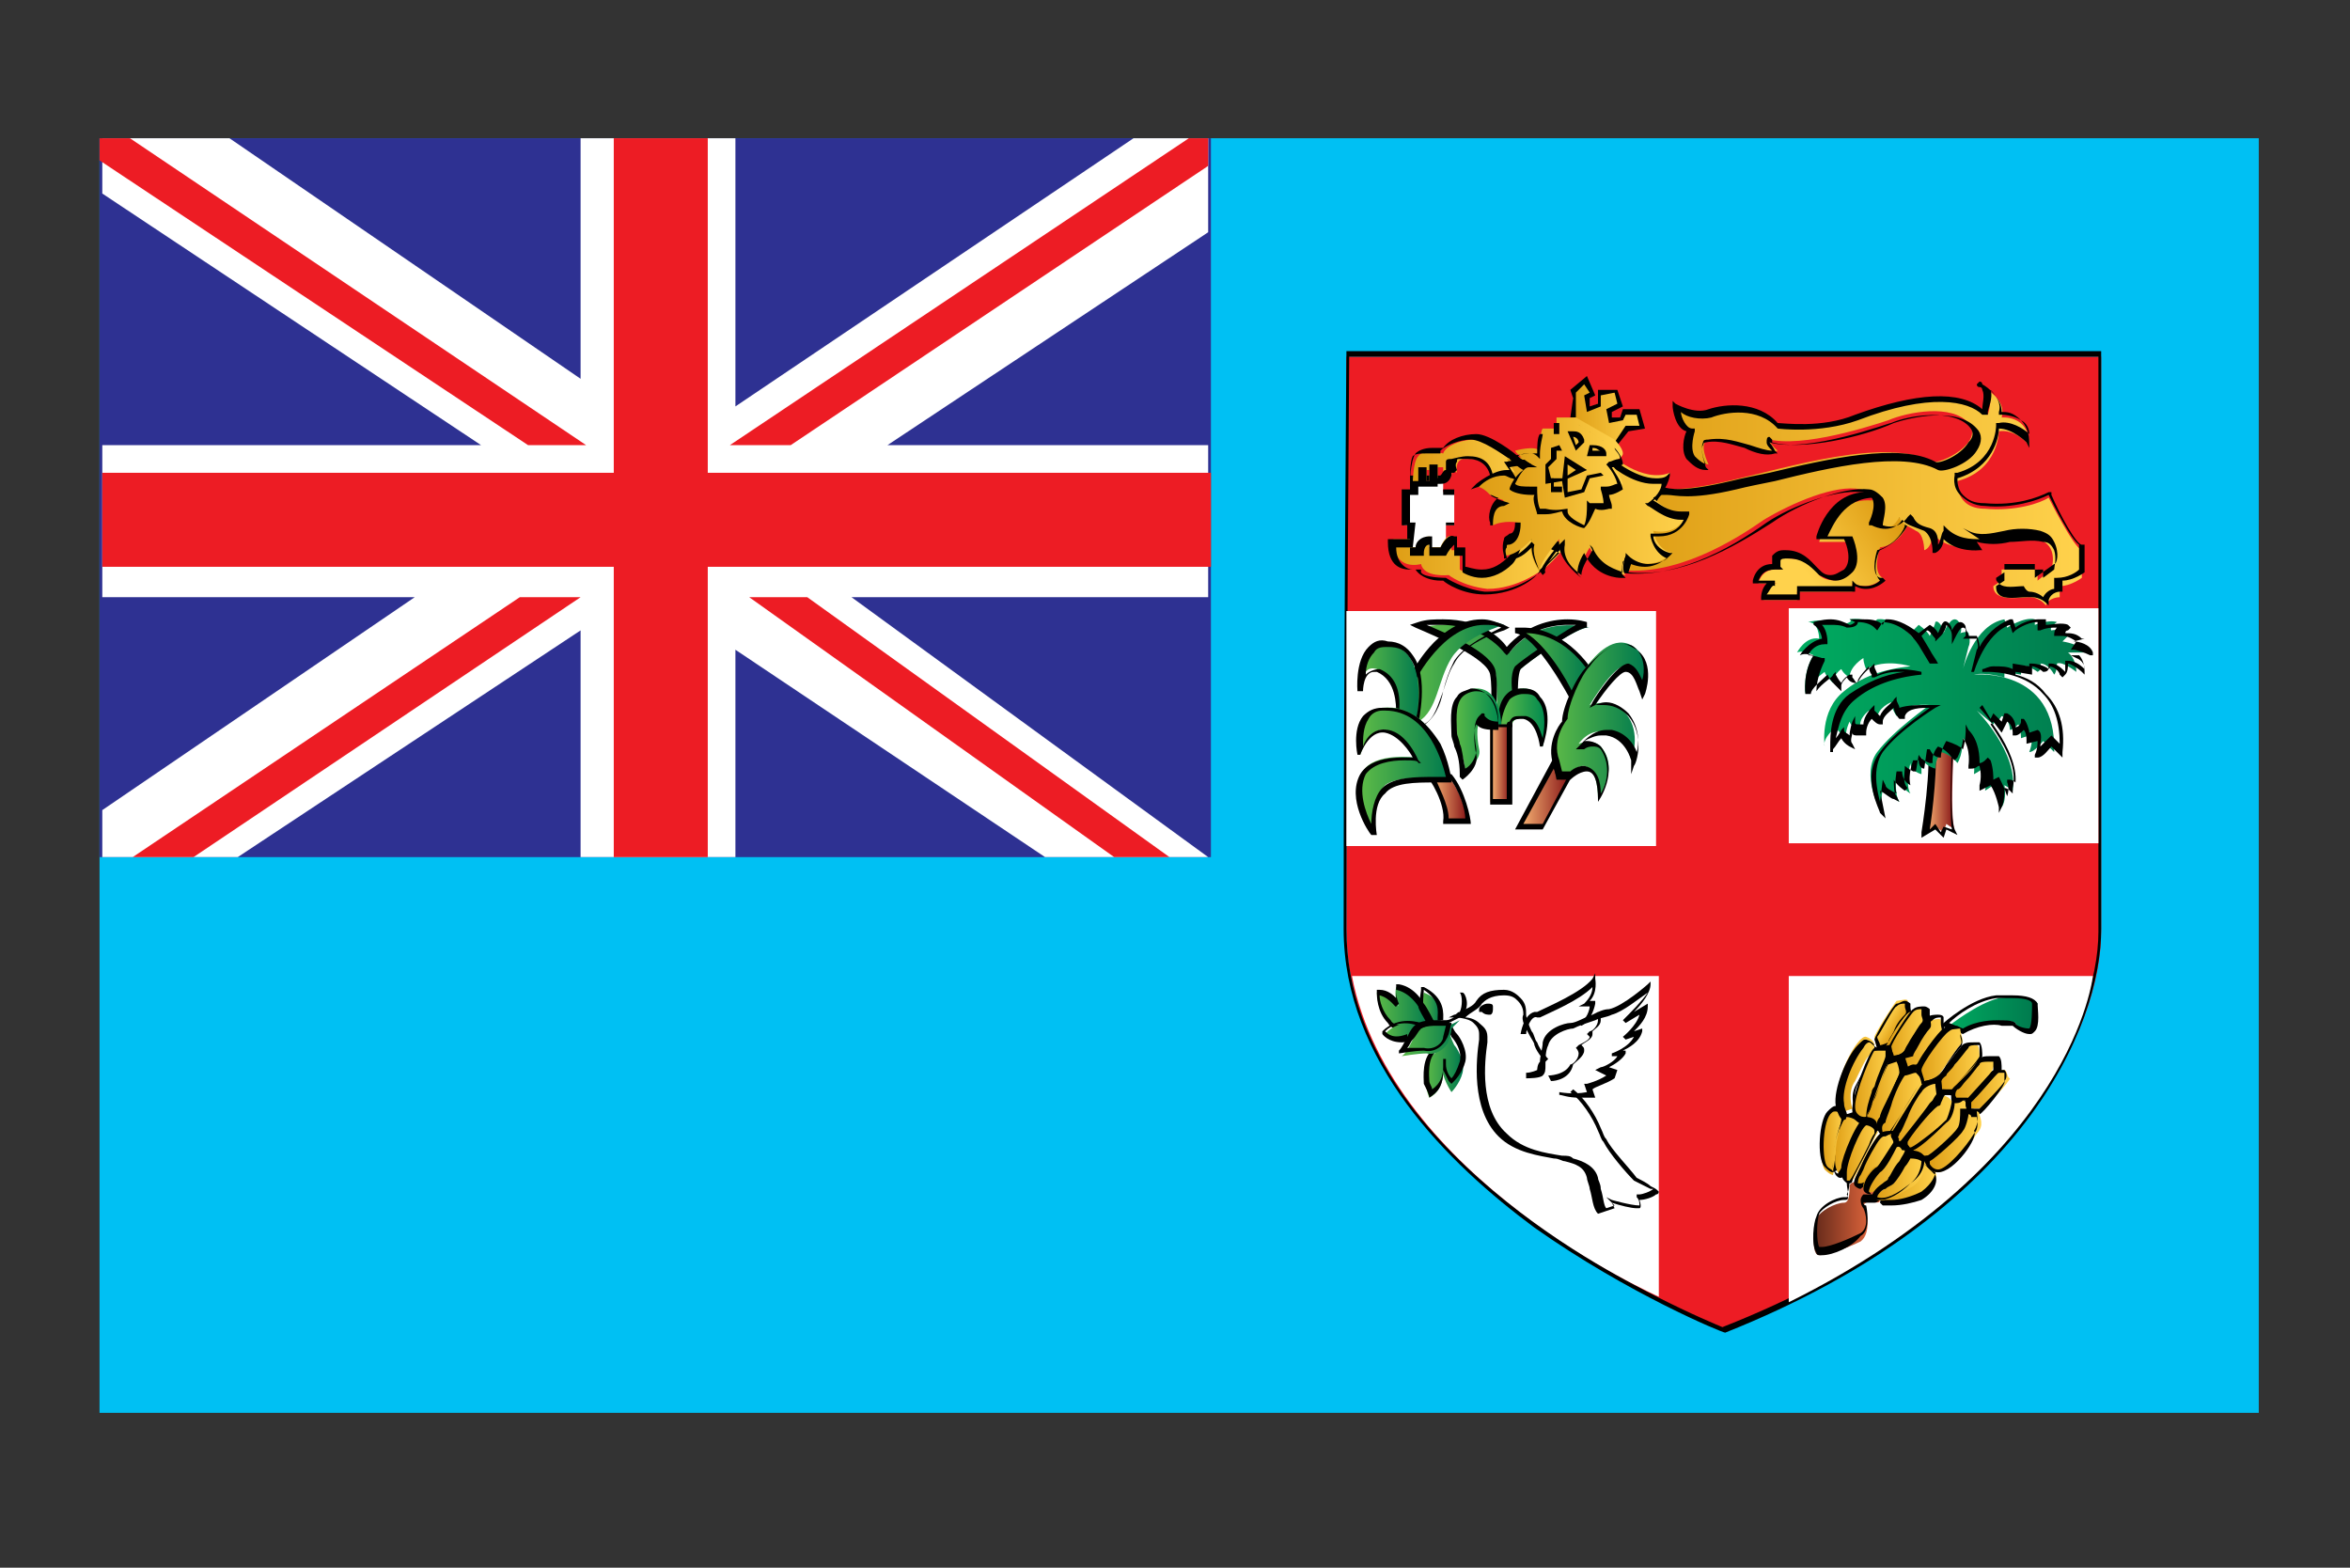 <?xml version="1.0" encoding="utf-8"?>
<!-- Generator: Adobe Illustrator 22.1.0, SVG Export Plug-In . SVG Version: 6.00 Build 0)  -->
<svg version="1.1" id="Layer_1" xmlns="http://www.w3.org/2000/svg" xmlns:xlink="http://www.w3.org/1999/xlink" x="0px" y="0px"
	 viewBox="0 0 85 56.7" style="enable-background:new 0 0 85 56.7;" xml:space="preserve">
<rect x="0" y="0" width="85" height="56.7" fill="#333333" stroke="none"/>
<style type="text/css">
	.st0{fill:#00C0F3;}
	.st1{fill:#ED1C24;}
	.st2{fill:#FFFFFF;}
	.st3{fill:url(#SVGID_1_);}
	.st4{fill:url(#SVGID_2_);}
	.st5{fill:url(#SVGID_3_);}
	.st6{fill:url(#SVGID_4_);}
	.st7{fill:url(#SVGID_5_);}
	.st8{fill:url(#SVGID_6_);}
	.st9{fill:url(#SVGID_7_);}
	.st10{fill:url(#SVGID_8_);}
	.st11{fill:url(#SVGID_9_);}
	.st12{fill:url(#SVGID_10_);}
	.st13{fill:url(#SVGID_11_);}
	.st14{fill:url(#SVGID_12_);}
	.st15{fill:url(#SVGID_13_);}
	.st16{fill:url(#SVGID_14_);}
	.st17{fill:url(#SVGID_15_);}
	.st18{fill:url(#SVGID_16_);}
	.st19{fill:url(#SVGID_17_);}
	.st20{fill:url(#SVGID_18_);}
	.st21{fill:url(#SVGID_19_);}
	.st22{fill:url(#SVGID_20_);}
	.st23{fill:url(#SVGID_21_);}
	.st24{fill:url(#SVGID_22_);}
	.st25{fill:url(#SVGID_23_);}
	.st26{fill:url(#SVGID_24_);}
	.st27{fill:url(#SVGID_25_);}
	.st28{fill:url(#SVGID_26_);}
	.st29{fill:url(#SVGID_27_);}
	.st30{fill:url(#SVGID_28_);}
	.st31{fill:url(#SVGID_29_);}
	.st32{fill:url(#SVGID_30_);}
	.st33{fill:url(#SVGID_31_);}
	.st34{fill:url(#SVGID_32_);}
	.st35{fill:url(#SVGID_33_);}
	.st36{fill:url(#SVGID_34_);}
	.st37{fill:url(#SVGID_35_);}
	.st38{fill:url(#SVGID_36_);}
	.st39{fill:url(#SVGID_37_);}
	.st40{fill:url(#SVGID_38_);}
	.st41{fill:url(#SVGID_39_);}
	.st42{fill:url(#SVGID_40_);}
	.st43{fill:url(#SVGID_41_);}
	.st44{fill:url(#SVGID_42_);}
	.st45{fill:url(#SVGID_43_);}
	.st46{fill:url(#SVGID_44_);}
	.st47{fill:url(#SVGID_45_);}
	.st48{fill:url(#SVGID_46_);}
	.st49{fill:url(#SVGID_47_);}
	.st50{fill:url(#SVGID_48_);}
	.st51{fill:url(#SVGID_49_);}
	.st52{fill:#2E3192;}
</style>
<g>
	<rect x="3.6" y="5" class="st0" width="78.1" height="46.1"/>
	<g>
		<path class="st1" d="M48.7,12.9H76c0,0,0,18.1,0,20.8c0,3.5-3,10.2-13.6,14.4c0,0-13.7-5.2-13.7-14.5
			C48.7,24.4,48.7,12.9,48.7,12.9z"/>
		<path d="M62.4,48.2L62.4,48.2c-0.1,0-3.5-1.4-6.9-3.8c-3.1-2.3-6.9-6-6.9-10.8c0-9.1,0.1-20.7,0.1-20.8l0-0.1H76v20.9
			C76,37.1,73.2,43.9,62.4,48.2L62.4,48.2z M48.8,12.9c0,1-0.1,12-0.1,20.7c0,8.9,12.9,14.1,13.6,14.4C73,43.8,75.9,37,75.9,33.7
			V12.9H48.8z"/>
	</g>
	<rect x="48.7" y="22.1" class="st2" width="11.2" height="8.5"/>
	<polyline class="st2" points="75.9,30.5 64.7,30.5 64.7,22 75.9,22 	"/>
	<path class="st2" d="M75.7,35.3c0,0-0.7,6.7-11,11.8V35.3L75.7,35.3z"/>
	<path class="st2" d="M60,35.3v11.6c0,0-9.7-4.3-11.1-11.6L60,35.3z"/>
	<g>
		<polygon class="st2" points="51.7,17.4 52.2,17.4 52.2,17.8 52.6,17.8 52.6,19 52.3,19 52.3,19.4 52.3,19.9 51,19.9 51,19.5 
			51,19 50.8,19 50.8,17.8 51.1,17.8 51.1,17.4 		"/>
		<path d="M52.4,20h-1.5l0-1h-0.2v-1.3H51v-0.5h1.2v0.5h0.4v1.3h-0.3V20z M51.1,19.8h1.2v-0.9h0.3v-1h-0.4v-0.5h-0.9v0.5h-0.3v1h0.2
			L51.1,19.8z"/>
	</g>
	<g>
		<linearGradient id="SVGID_1_" gradientUnits="userSpaceOnUse" x1="50.349" y1="20.277" x2="56.45" y2="20.277">
			<stop  offset="0" style="stop-color:#DE9D14"/>
			<stop  offset="1" style="stop-color:#FFD24C"/>
		</linearGradient>
		<path class="st3" d="M54.6,20.3c-0.8,0.9-1.8,0.3-1.8,0.3l0-0.7h-0.3v-0.5c-0.2-0.1-0.4,0.4-0.4,0.4h-0.4v-0.4
			c-0.3,0-0.4,0.4-0.4,0.4H51v-0.3h-0.6c0,1.2,1,0.9,1,0.9c0.1,0.5,1,0.4,1,0.4s0.5,0.4,1.4,0.5c1.1,0,2-0.7,2-0.7
			c0.3-0.2,0.8-0.8,0.8-0.8L55,19.2C55,19.2,54.9,20,54.6,20.3z"/>
		<path d="M53.7,21.5L53.7,21.5c-0.8,0-1.4-0.4-1.5-0.5c0,0-0.1,0-0.1,0c-0.3,0-0.7-0.1-0.9-0.4c-0.1,0-0.1,0-0.2,0
			c-0.3,0-0.8-0.1-0.8-1v-0.1h0.8v0.3h0.2c0-0.2,0.2-0.4,0.5-0.4l0.1,0v0.4h0.3c0.1-0.2,0.3-0.5,0.5-0.4l0.1,0v0.4h0.3l0,0.7
			c0.1,0,0.3,0.1,0.6,0.1c0.4,0,0.7-0.2,1-0.5c0.2-0.3,0.4-1.1,0.4-1.1l0-0.1l1.6,0.8l-0.1,0.1c0,0-0.5,0.6-0.8,0.8
			C55.7,20.8,54.9,21.5,53.7,21.5z M52.3,20.9L52.3,20.9c0,0,0.6,0.4,1.4,0.5l0.1,0c1.1,0,1.9-0.7,1.9-0.7c0.2-0.2,0.6-0.6,0.7-0.7
			l-1.3-0.6c0,0.2-0.2,0.8-0.4,1c-0.3,0.3-0.7,0.5-1.1,0.5c-0.4,0-0.7-0.2-0.7-0.2l0,0l0-0.6h-0.3v-0.4c-0.1,0.1-0.2,0.2-0.3,0.4
			l0,0h-0.6v-0.4c-0.2,0-0.2,0.3-0.2,0.3l0,0.1h-0.5v-0.3h-0.5c0,0.6,0.4,0.8,0.6,0.8c0.1,0,0.2,0,0.2,0l0.1,0l0,0.1
			C51.5,20.9,52.3,20.9,52.3,20.9L52.3,20.9z"/>
	</g>
	<g>
		<linearGradient id="SVGID_2_" gradientUnits="userSpaceOnUse" x1="51.115" y1="16.792" x2="55.455" y2="16.792">
			<stop  offset="0" style="stop-color:#DE9D14"/>
			<stop  offset="1" style="stop-color:#FFD24C"/>
		</linearGradient>
		<path class="st4" d="M54,17.2c-0.3-0.7-0.8-0.6-1.1-0.6c-0.3,0.1-0.2,0.5-0.2,0.5s-0.2-0.2-0.2,0.1c-0.1,0.2-0.3,0.2-0.3,0.2v-0.5
			H52v0.6h-0.3v-0.5h-0.1v0.5h-0.5c0,0,0-0.8,0.2-1c0.2-0.3,0.9-0.1,0.9-0.1c0.1-0.3,0.7-0.5,1.1-0.5c0.5,0,1.4,0.7,1.4,0.7
			c0.2,0.2,0.7,0.5,0.7,0.5l-1.3,0.7L54,17.2z"/>
		<path d="M54.1,17.9l-0.2-0.7c-0.1-0.4-0.4-0.6-0.8-0.6c-0.1,0-0.2,0-0.3,0c-0.1,0-0.1,0-0.1,0.1c-0.1,0.1,0,0.3,0,0.3l-0.1,0.1
			c0,0,0,0-0.1,0c0,0,0,0,0,0.1c-0.1,0.3-0.3,0.3-0.4,0.3h-0.1v-0.5h0v0.6l-1,0v-0.1c0,0,0-0.8,0.2-1.1c0.1-0.1,0.3-0.2,0.6-0.2
			c0.2,0,0.3,0,0.4,0c0.2-0.3,0.7-0.5,1.2-0.5c0.5,0,1.4,0.7,1.5,0.8c0.2,0.2,0.7,0.5,0.7,0.5l0.1,0.1L54.1,17.9z M53.1,16.5
			c0.5,0,0.8,0.2,0.9,0.7l0.1,0.5l1.1-0.6c-0.1-0.1-0.4-0.4-0.6-0.5c-0.3-0.2-1-0.7-1.4-0.7c-0.4,0-0.9,0.2-1.1,0.4l0,0.1l-0.1,0
			c0,0-0.2,0-0.4,0c-0.2,0-0.4,0-0.5,0.1c-0.1,0.2-0.1,0.7-0.1,0.9h0.3v-0.5h0.3v0.5h0.1v-0.6h0.3v0.5c0,0,0.1-0.1,0.1-0.1
			c0.1-0.1,0.1-0.2,0.2-0.2l0,0c0-0.1,0-0.2,0-0.3c0-0.1,0.1-0.1,0.2-0.1C52.9,16.5,53,16.5,53.1,16.5z"/>
	</g>
	<g>
		<linearGradient id="SVGID_3_" gradientUnits="userSpaceOnUse" x1="68.551" y1="18.843" x2="65.454" y2="20.918">
			<stop  offset="0" style="stop-color:#DE9D14"/>
			<stop  offset="1" style="stop-color:#FFD24C"/>
		</linearGradient>
		<path class="st5" d="M69,19c0,0-0.3,0.7-1,0.8c0,0-0.3,0.9,0.1,1.1c0,0-0.4,0.5-1.1,0.2v0.3h-2v0.3h-1.2c0,0,0.1-0.6,0.5-0.6h-0.7
			c0,0,0.1-0.6,0.8-0.5c0,0-0.3-0.5,0.3-0.4c0.7,0,1,0.4,1.1,0.6c0.2,0.2,0.7,0.3,1,0c0.4-0.4,0-1.2,0-1.2l-1,0c0,0,0.4-1.6,1.9-1.5
			C67.8,17.9,69.2,18.8,69,19z"/>
		<path d="M65.1,21.7h-1.4l0-0.1c0,0,0-0.3,0.2-0.5h-0.5l0-0.1c0,0,0.1-0.6,0.7-0.6c0-0.1,0-0.2,0-0.3c0.1-0.1,0.2-0.2,0.4-0.2
			c0,0,0.1,0,0.1,0c0.6,0,0.9,0.4,1.1,0.6l0.1,0.1c0.1,0.1,0.2,0.2,0.4,0.2c0.2,0,0.3-0.1,0.5-0.2c0.3-0.3,0.1-0.9,0-1.1l-1,0l0-0.1
			c0,0,0.4-1.6,1.8-1.6c0.1,0,0.1,0,0.2,0l0,0l0,0c0.4,0.3,1.2,0.9,1.2,1.1c0,0,0,0.1,0,0.1c0,0.1-0.3,0.7-1,0.9
			c-0.1,0.3-0.2,0.9,0.1,1l0.1,0L68.2,21c0,0-0.3,0.3-0.7,0.3c-0.1,0-0.2,0-0.4-0.1v0.2h-2V21.7z M63.9,21.5H65v-0.3h2V21l0.1,0.1
			c0.1,0.1,0.3,0.1,0.4,0.1c0.2,0,0.4-0.1,0.5-0.2c-0.3-0.3-0.1-1,0-1.1l0,0l0,0C68.7,19.6,69,19,69,19l0,0c-0.1-0.1-0.6-0.6-1.1-1
			c0,0-0.1,0-0.1,0c-1.1,0-1.5,1-1.7,1.4l0.9,0l0,0c0,0,0.4,0.9,0,1.3c-0.2,0.2-0.4,0.3-0.6,0.3c-0.2,0-0.4-0.1-0.6-0.2l-0.1-0.1
			c-0.2-0.2-0.5-0.5-1-0.5c-0.2,0-0.3,0-0.3,0.1c0,0.1,0,0.2,0,0.2l0.1,0.1l-0.2,0c0,0,0,0-0.1,0c-0.4,0-0.5,0.2-0.6,0.4h0.6v0.2
			C64.1,21.1,64,21.4,63.9,21.5z"/>
	</g>
	<g>
		<linearGradient id="SVGID_4_" gradientUnits="userSpaceOnUse" x1="71.169" y1="39.456" x2="72.597" y2="39.456">
			<stop  offset="0" style="stop-color:#DE9D14"/>
			<stop  offset="1" style="stop-color:#FFD24C"/>
		</linearGradient>
		<path class="st6" d="M72.5,38.7c-0.1,0-0.5,0-0.5,0.1c-0.1,0.2-0.6,0.7-0.7,0.8c-0.1,0.2,0,0.5,0,0.5s0.3,0,0.4,0c0.1,0,1-1,1-1.1
			C72.6,39,72.6,38.7,72.5,38.7z"/>
		<path d="M71.6,40.3c-0.1,0-0.4,0-0.4,0l-0.1,0l0-0.1c0,0-0.1-0.4,0.1-0.5c0.1-0.1,0.2-0.2,0.3-0.3c0.2-0.2,0.4-0.4,0.4-0.5
			c0.1-0.2,0.3-0.2,0.4-0.2c0.1,0,0.1,0,0.1,0l0,0c0,0,0.1,0,0.1,0c0.1,0.1,0.1,0.3,0,0.4C72.6,39.2,71.7,40.3,71.6,40.3L71.6,40.3z
			 M71.3,40.1c0.1,0,0.3,0,0.3,0c0.1-0.1,0.9-0.9,0.9-1c0-0.1,0-0.2,0-0.3c0,0-0.1,0-0.1,0c-0.1,0-0.3,0-0.3,0.1
			c-0.1,0.1-0.3,0.3-0.5,0.5c-0.1,0.1-0.2,0.3-0.3,0.3C71.2,39.8,71.2,40,71.3,40.1z"/>
	</g>
	<g>
		<linearGradient id="SVGID_5_" gradientUnits="userSpaceOnUse" x1="68.71" y1="37.193" x2="68.173" y2="36.849">
			<stop  offset="0" style="stop-color:#DE9D14"/>
			<stop  offset="1" style="stop-color:#FFD24C"/>
		</linearGradient>
		<path class="st7" d="M69,36.2c0,0.1,0.2,0.4,0,0.6c-0.1,0.1-0.5,0.8-0.6,0.9c-0.1,0.2-0.5,0.2-0.5,0.2s-0.1-0.3-0.1-0.4
			c0-0.1,0.7-1.2,0.8-1.3C68.7,36.2,69,36.1,69,36.2z"/>
		<path d="M67.9,38L67.9,38c0-0.1-0.1-0.4-0.1-0.4c0-0.1,0.7-1.3,0.8-1.3c0.1,0,0.2-0.1,0.3-0.1c0.1,0,0.2,0.1,0.2,0.1
			c0,0,0,0.1,0,0.1c0,0.2,0.1,0.3,0,0.5c-0.1,0.1-0.2,0.3-0.4,0.6c-0.1,0.2-0.2,0.3-0.2,0.4C68.3,37.9,68,38,67.9,38L67.9,38z
			 M67.9,37.5c0,0.1,0.1,0.2,0.1,0.3c0.1,0,0.3-0.1,0.3-0.1c0-0.1,0.1-0.2,0.2-0.4c0.1-0.3,0.3-0.5,0.4-0.6c0.1-0.1,0-0.2,0-0.3
			c0-0.1,0-0.1,0-0.1c0,0,0,0,0,0c-0.1,0-0.2,0-0.3,0.1C68.5,36.4,68,37.4,67.9,37.5z"/>
	</g>
	<g>
		<linearGradient id="SVGID_6_" gradientUnits="userSpaceOnUse" x1="65.679" y1="44.002" x2="67.998" y2="44.002">
			<stop  offset="0" style="stop-color:#672B1B"/>
			<stop  offset="1" style="stop-color:#F36E41"/>
		</linearGradient>
		<path class="st8" d="M68,43.4c0,0.2-0.3,0-0.5,0.1c-0.2,0.1,0,0.3,0,0.3s0.2,0.8-0.2,1.1c-0.4,0.2-1.2,0.5-1.5,0.5
			c-0.3,0-0.2-1-0.1-1.3c0.1-0.3,0.7-0.6,1-0.6c0.2,0,0.2-0.4,0.2-0.6C66.9,42.6,68,42.7,68,43.4z"/>
		<path d="M65.9,45.4C65.9,45.4,65.9,45.4,65.9,45.4c-0.1,0-0.2,0-0.2-0.1c-0.2-0.3-0.1-1.1,0-1.3c0.1-0.4,0.7-0.7,1-0.7
			c0,0,0,0,0,0c0,0,0,0,0,0c0,0,0,0,0.1,0c0.1-0.1,0-0.3,0-0.5l0,0c0,0,0-0.1,0-0.1c0,0,0.1-0.1,0.2-0.1c0.3,0,1,0.2,1,0.7
			c0,0,0,0.1,0,0.1c0,0-0.1,0.1-0.2,0.1c0,0-0.1,0-0.1,0c0,0-0.1,0-0.1,0c-0.1,0-0.1,0-0.2,0c0,0,0,0,0,0c0,0,0,0.1,0.1,0.1l0,0l0,0
			c0,0,0.2,0.9-0.2,1.1C67,45.1,66.3,45.4,65.9,45.4z M66.7,43.4c-0.3,0-0.8,0.3-0.9,0.5c-0.1,0.3-0.1,1,0,1.2c0,0,0,0,0.1,0
			c0,0,0,0,0,0c0.3,0,1-0.3,1.4-0.5c0.3-0.2,0.2-0.7,0.1-0.9c0,0-0.1-0.1-0.1-0.3c0,0,0-0.1,0.1-0.2c0.1,0,0.2,0,0.2,0
			c0,0,0.1,0,0.1,0c0,0,0,0,0.1,0c0,0,0,0,0,0c0-0.4-0.6-0.6-0.8-0.6c0,0-0.1,0-0.1,0l0,0c0,0.2,0,0.4-0.1,0.6
			C66.9,43.4,66.8,43.4,66.7,43.4L66.7,43.4L66.7,43.4L66.7,43.4z"/>
	</g>
	<g>
		<linearGradient id="SVGID_7_" gradientUnits="userSpaceOnUse" x1="70.078" y1="38.648" x2="71.613" y2="38.648">
			<stop  offset="0" style="stop-color:#DE9D14"/>
			<stop  offset="1" style="stop-color:#FFD24C"/>
		</linearGradient>
		<path class="st9" d="M71.5,37.8c-0.1,0-0.5-0.1-0.6,0.2c-0.1,0.2-0.7,0.8-0.8,1c-0.1,0.2,0,0.6,0,0.6s0.4,0,0.4,0
			c0.1,0,1-1.1,1.1-1.3C71.6,38.1,71.6,37.8,71.5,37.8z"/>
		<path d="M70.6,39.6L70.6,39.6L70.6,39.6c-0.1,0-0.4,0-0.4,0l-0.1,0l0-0.1c0,0-0.1-0.4,0-0.6c0.1-0.1,0.2-0.2,0.3-0.4
			c0.2-0.2,0.4-0.5,0.5-0.6c0.1-0.2,0.3-0.2,0.5-0.2h0c0.1,0,0.1,0,0.1,0l0,0c0,0,0.1,0,0.1,0c0.1,0.1,0.1,0.4,0.1,0.5
			C71.7,38.3,70.7,39.6,70.6,39.6z M70.2,39.4c0.1,0,0.3,0,0.4,0c0.1-0.1,1-1.1,1-1.2c0-0.1,0-0.3,0-0.4c0,0-0.1,0-0.1,0h0
			c-0.1,0-0.3,0-0.3,0.1c-0.1,0.1-0.3,0.4-0.5,0.6c-0.1,0.2-0.3,0.3-0.3,0.4C70.1,39.1,70.2,39.3,70.2,39.4z"/>
	</g>
	<g>
		<linearGradient id="SVGID_8_" gradientUnits="userSpaceOnUse" x1="65.911" y1="41.219" x2="66.699" y2="41.219">
			<stop  offset="0" style="stop-color:#DE9D14"/>
			<stop  offset="1" style="stop-color:#FFD24C"/>
		</linearGradient>
		<path class="st10" d="M66.7,40.4c0-0.1-0.3-0.5-0.6-0.1c-0.3,0.4-0.3,1.7-0.1,2c0.2,0.2,0.3,0.2,0.3,0.2L66.7,40.4z"/>
		<path d="M66.3,42.4L66.3,42.4c-0.1,0-0.2-0.1-0.3-0.2c-0.3-0.3-0.2-1.7,0.1-2c0.1-0.1,0.2-0.2,0.3-0.2c0.2,0,0.3,0.2,0.4,0.3l0,0
			l0,0l-0.3,2L66.3,42.4C66.4,42.4,66.4,42.4,66.3,42.4z M66.4,40.2c-0.1,0-0.1,0-0.2,0.1c-0.3,0.4-0.3,1.7-0.1,1.9
			c0.1,0.1,0.2,0.1,0.2,0.2l0.3-1.9C66.6,40.3,66.5,40.2,66.4,40.2z"/>
	</g>
	<g>
		
			<linearGradient id="SVGID_9_" gradientUnits="userSpaceOnUse" x1="237.31" y1="-136.963" x2="238.441" y2="-136.963" gradientTransform="matrix(0.999 4.560000e-02 -4.560000e-02 0.999 -177.01 167.42)">
			<stop  offset="0" style="stop-color:#DE9D14"/>
			<stop  offset="1" style="stop-color:#FFD24C"/>
		</linearGradient>
		<path class="st11" d="M67.5,40.7c-0.1-0.1-0.5-0.4-0.7-0.3c-0.2,0.1-0.4,0.8-0.4,1.3c-0.1,0.5,0.1,0.9,0.3,0.8
			C66.9,42.4,67.5,40.7,67.5,40.7z"/>
		<path d="M66.6,42.6c-0.1,0-0.1,0-0.2-0.1c-0.1-0.2-0.2-0.5-0.1-0.8c0,0,0.2-1.2,0.5-1.4c0,0,0.1,0,0.1,0c0.2,0,0.6,0.3,0.7,0.4
			l0,0l0,0C67.4,41.1,66.9,42.5,66.6,42.6C66.6,42.6,66.6,42.6,66.6,42.6z M66.8,40.4C66.8,40.4,66.8,40.4,66.8,40.4
			c-0.2,0.1-0.4,0.7-0.5,1.3c-0.1,0.3,0,0.6,0.1,0.7c0,0,0.1,0.1,0.1,0c0.1-0.1,0.5-0.9,0.8-1.7C67.3,40.6,67,40.4,66.8,40.4z"/>
	</g>
	<g>
		<linearGradient id="SVGID_10_" gradientUnits="userSpaceOnUse" x1="68.161" y1="42.762" x2="70.028" y2="42.762">
			<stop  offset="0" style="stop-color:#DE9D14"/>
			<stop  offset="1" style="stop-color:#FFD24C"/>
		</linearGradient>
		<path class="st12" d="M70,42.4c0.1,0.1,0,0.5-0.5,0.8c-0.4,0.3-1.1,0.4-1.3,0.3c-0.3-0.1,1.4-1.5,1.4-1.5L70,42.4z"/>
		<path d="M68.4,43.6c-0.1,0-0.2,0-0.3,0c0,0-0.1-0.1-0.1-0.1c0-0.3,1-1.2,1.4-1.5l0.1,0l0.5,0.5c0.1,0.2,0,0.6-0.5,0.9
			C69.2,43.5,68.8,43.6,68.4,43.6z M68.2,43.4c0,0,0.1,0,0.2,0c0.3,0,0.7-0.1,1.1-0.3c0.4-0.3,0.5-0.6,0.5-0.7l-0.4-0.3
			C68.9,42.6,68.3,43.3,68.2,43.4z"/>
	</g>
	<g>
		<linearGradient id="SVGID_11_" gradientUnits="userSpaceOnUse" x1="51.332" y1="24.24" x2="57.459" y2="24.24">
			<stop  offset="0" style="stop-color:#5EBB47"/>
			<stop  offset="1" style="stop-color:#007A4E"/>
		</linearGradient>
		<path class="st13" d="M54.9,25.1c0,0-0.1-0.7,0.1-0.9c0.2-0.2,2.1-1.6,2.5-1.5c0,0-1.8-0.5-2.9,0.9c0,0-1-1.4-3.2-0.9
			c0,0,2.6,1,2.7,1.7c0.1,0.7,0,1.7,0,1.7l0.8-0.2L54.9,25.1z"/>
		<path d="M53.9,26.1l0-0.1c0,0,0.1-1,0-1.6c-0.1-0.6-2-1.4-2.7-1.7l-0.2-0.1l0.3-0.1c0.3-0.1,0.6-0.1,0.9-0.1c1.4,0,2.1,0.7,2.3,1
			c0.7-0.8,1.6-1,2.2-1c0.4,0,0.7,0.1,0.7,0.1l0,0.2c0,0,0,0,0,0c-0.4,0-2.2,1.3-2.4,1.5c-0.1,0.2-0.1,0.7-0.1,0.9l0,0.8L53.9,26.1z
			 M51.6,22.6c0.7,0.3,2.4,1,2.5,1.7c0.1,0.6,0,1.3,0,1.6l0.6-0.1l0-0.7c0-0.1-0.1-0.7,0.1-1c0.2-0.2,1.5-1.1,2.2-1.5
			c-0.1,0-0.2,0-0.3,0c-0.6,0-1.5,0.2-2.1,1l-0.1,0.1l-0.1-0.1c0,0-0.7-1-2.3-1C52,22.6,51.8,22.6,51.6,22.6z"/>
	</g>
	<g>
		<linearGradient id="SVGID_12_" gradientUnits="userSpaceOnUse" x1="54.855" y1="24" x2="57.484" y2="24">
			<stop  offset="0" style="stop-color:#5EBB47"/>
			<stop  offset="1" style="stop-color:#007A4E"/>
		</linearGradient>
		<path class="st14" d="M56.9,25.2c0,0-1.2-2.3-2.1-2.4c0,0,1.4-0.3,2.6,1.3L56.9,25.2z"/>
		<path d="M56.9,25.4l-0.1-0.1c0,0-1.2-2.3-2-2.4l0-0.2c0,0,0.1,0,0.3,0c0.5,0,1.5,0.2,2.4,1.4l0,0L56.9,25.4z M55.2,22.9
			c0.7,0.4,1.5,1.7,1.7,2.2l0.5-0.9C56.6,23.1,55.7,22.9,55.2,22.9z"/>
	</g>
	<g>
		<linearGradient id="SVGID_13_" gradientUnits="userSpaceOnUse" x1="50.991" y1="24.354" x2="54.472" y2="24.354">
			<stop  offset="0" style="stop-color:#5EBB47"/>
			<stop  offset="1" style="stop-color:#007A4E"/>
		</linearGradient>
		<path class="st15" d="M51.1,24.5c0,0,1.3-2.7,3.3-1.9c0,0-1.4,0.4-1.9,1.2c-0.5,0.8-0.5,1.9-1.2,2.3
			C51.4,26.2,50.7,25.5,51.1,24.5z"/>
		<path d="M51.4,26.3L51.4,26.3c0,0-0.8-0.8-0.4-1.8c0-0.1,1-2.1,2.6-2.1c0.3,0,0.5,0.1,0.8,0.2l0.2,0.1l-0.2,0.1
			c0,0-1.4,0.4-1.8,1.2c-0.2,0.3-0.3,0.7-0.4,1C52.1,25.5,51.9,26,51.4,26.3L51.4,26.3z M53.7,22.6c-1.5,0-2.5,2-2.5,2
			c-0.3,0.8,0.1,1.4,0.3,1.6c0.4-0.2,0.5-0.7,0.7-1.2c0.1-0.4,0.2-0.7,0.4-1.1c0.4-0.6,1.3-1,1.7-1.2C54.1,22.6,53.9,22.6,53.7,22.6
			z"/>
	</g>
	<g>
		<linearGradient id="SVGID_14_" gradientUnits="userSpaceOnUse" x1="49.211" y1="24.76" x2="51.351" y2="24.76">
			<stop  offset="0" style="stop-color:#5EBB47"/>
			<stop  offset="1" style="stop-color:#007A4E"/>
		</linearGradient>
		<path class="st16" d="M51.2,26.2c0,0,0.6-2.7-1-2.9c-1.1-0.1-1,1.7-1,1.7s0-1,0.6-0.8c0.6,0.2,0.8,0.9,0.7,1.5L51.2,26.2z"/>
		<path d="M51.3,26.3l-0.8-0.5l0,0c0-0.3,0-1.2-0.7-1.5c0,0-0.1,0-0.1,0c-0.4,0-0.4,0.7-0.4,0.7l-0.2,0c0,0-0.1-1.1,0.4-1.6
			c0.2-0.2,0.4-0.3,0.7-0.2c0.4,0,0.7,0.2,0.9,0.5c0.6,0.8,0.2,2.4,0.2,2.5L51.3,26.3z M50.6,25.8l0.6,0.3c0.1-0.4,0.3-1.6-0.2-2.3
			c-0.2-0.3-0.4-0.4-0.8-0.4c-0.2,0-0.4,0-0.5,0.2c-0.2,0.2-0.3,0.5-0.3,0.8c0.1-0.1,0.3-0.2,0.5-0.2C50.4,24.4,50.7,24.9,50.6,25.8
			z"/>
	</g>
	<g>
		<linearGradient id="SVGID_15_" gradientUnits="userSpaceOnUse" x1="58.62" y1="17.833" x2="75.314" y2="17.833">
			<stop  offset="0" style="stop-color:#DE9D14"/>
			<stop  offset="1" style="stop-color:#FFD24C"/>
		</linearGradient>
		<path class="st17" d="M64,15.6c-0.2,0.3,0.3,0.7,0.3,0.7c-0.7,0.2-1.4-0.5-2.5-0.4c-0.4,0.1,0,0.9,0,0.9c-1.1-0.2-0.6-1.3-0.6-1.3
			c-0.5,0-0.5-0.8-0.5-0.8s0.7,0.4,1.2,0.2c0.5-0.2,1.7-0.3,2.5,0.5c0,0,1.5,0.2,2.9-0.3c2.5-0.9,4-0.8,4.6-0.1c0,0,0.3-0.9-0.2-1
			c0,0,0.9,0.4,0.7,1.1c0,0,1-0.1,1,1c0,0-0.5-0.6-1.1-0.5c0,0,0,1.4-1.5,1.8c0,0-0.1,1,1,1c1.1,0.1,2-0.2,2.3-0.4
			c0,0,0.9,1.8,1.2,1.9v1c0,0-0.4,0.3-0.8,0.3v0.4c0,0-0.4,0-0.5,0.3c0,0-0.2-0.3-0.6-0.3c-0.3,0-1.3,0.2-1.3-0.4l0.3-0.2l0-0.4h1.3
			v0.4l0.5-0.4c0,0,0.3-0.9-0.5-1.1c-0.8-0.2-1.8,0.3-2.6,0l0.2,0.3c0,0-0.9,0.1-1.4-0.5c0,0,0,0.5-0.3,0.6c0,0,0-0.6-0.3-0.7
			c-0.3-0.2-0.5-0.2-0.6-0.5c0,0-0.3,0.7-1,0.3c0,0,0.5-1.1-0.4-1.3c-0.9-0.2-2.5,0.5-3.5,1.1c-1,0.7-3.2,2.1-5.3,1.8
			c0,0,1-2.9,1.3-3c0.3,0,0.5,0.3,2.7-0.2c2.2-0.5,5.7-1.6,7.4-0.7c0.3,0.1,1.9-0.7,1.3-1.4c-0.6-0.7-2.2-0.4-2.9-0.1
			c-0.9,0.3-3.5,1.1-4.6,0.6"/>
		<path d="M74.1,21.9L74,21.8c0,0-0.2-0.2-0.5-0.2c-0.1,0-0.1,0-0.2,0c-0.3,0-0.8,0.1-1-0.1c-0.1-0.1-0.1-0.2-0.1-0.3v0l0.3-0.2
			l0-0.4h1.4v0.3l0.4-0.3c0-0.1,0.1-0.4,0-0.7c-0.1-0.2-0.2-0.3-0.4-0.3c-0.4-0.1-0.8,0-1.2,0c-0.4,0.1-0.8,0.1-1.2,0l0.2,0.3
			l-0.1,0c0,0-0.8,0.1-1.3-0.4c0,0.2-0.1,0.4-0.3,0.5l-0.1,0l0-0.1c0,0,0-0.5-0.3-0.7C69.1,19,69,19,68.8,18.8
			c-0.1,0.2-0.5,0.5-1.1,0.2l-0.1,0l0-0.1c0,0,0.3-0.6,0.1-0.9c-0.1-0.1-0.2-0.2-0.4-0.2c-0.9-0.1-2.5,0.5-3.4,1.1
			c-1.4,1-3.4,2.1-5.4,1.8l-0.1,0l0-0.1c0.3-0.9,1.1-3,1.4-3c0.1,0,0.2,0,0.3,0c0.3,0.1,0.8,0.2,2.5-0.2c0.4-0.1,0.9-0.2,1.4-0.3
			c2.1-0.5,4.7-1.1,6-0.4c0.1,0.1,0.9-0.2,1.2-0.7c0.2-0.2,0.2-0.4,0-0.6c-0.6-0.6-2.1-0.4-2.8-0.1c-0.1,0-3,1.1-4.4,0.7
			c0.1,0.1,0.2,0.3,0.2,0.3l0.1,0.1l-0.1,0c-0.3,0.1-0.7,0-1.1-0.2c-0.4-0.1-0.9-0.3-1.4-0.2c0,0-0.1,0-0.1,0.1
			c-0.1,0.1,0,0.5,0.1,0.8l0.1,0.1l-0.1,0c-0.3,0-0.5-0.2-0.7-0.4c-0.2-0.3-0.1-0.8,0-1c-0.4-0.1-0.5-0.8-0.5-0.9l0-0.2l0.1,0.1
			c0,0,0.7,0.4,1.2,0.2c0.6-0.2,1.8-0.3,2.5,0.5c0.2,0,1.6,0.2,2.8-0.3c2.2-0.8,3.8-0.9,4.6-0.2c0-0.2,0.1-0.5,0-0.7
			c0,0,0-0.1-0.1-0.1c-0.1,0-0.1-0.1-0.1-0.1l0.1-0.1c0,0,0.1,0,0.1,0.1c0.2,0.1,0.7,0.5,0.7,1c0.2,0,0.4,0,0.7,0.3
			c0.2,0.2,0.3,0.5,0.3,0.8l0,0.2L73.3,16c0,0-0.5-0.5-1-0.5c0,0.3-0.2,1.4-1.5,1.8c0,0.1,0,0.4,0.2,0.6c0.2,0.2,0.4,0.3,0.8,0.3
			c1.1,0.1,1.9-0.2,2.3-0.4l0.1,0l0,0.1c0.3,0.7,0.9,1.8,1.1,1.8l0.1,0v1l0,0c0,0-0.4,0.3-0.8,0.3v0.4l-0.1,0c0,0-0.3,0-0.4,0.3
			L74.1,21.9z M73.4,21.4c0.2,0,0.4,0.1,0.5,0.2c0.1-0.2,0.3-0.3,0.4-0.3v-0.4l0.1,0c0.4,0,0.7-0.2,0.8-0.3v-0.9
			c-0.3-0.2-0.9-1.4-1.1-1.8c-0.4,0.2-1.3,0.5-2.3,0.4c-0.4,0-0.7-0.2-0.9-0.4c-0.3-0.3-0.2-0.7-0.2-0.7l0-0.1l0.1,0
			c1.4-0.4,1.4-1.7,1.4-1.7v-0.1l0.1,0c0.4-0.1,0.9,0.2,1.1,0.4c0-0.2-0.1-0.4-0.3-0.5C72.8,15,72.4,15,72.4,15l-0.1,0l0-0.1
			c0.1-0.3-0.1-0.6-0.3-0.8c0.1,0.3-0.1,0.7-0.1,0.8l0,0.1L71.7,15c-0.5-0.5-1.9-0.8-4.5,0.2c-1.4,0.5-2.9,0.3-2.9,0.3l0,0l0,0
			c-0.7-0.8-1.9-0.6-2.4-0.4c-0.4,0.1-0.9,0-1.1-0.2c0,0.2,0.2,0.6,0.4,0.6l0.1,0l0,0.1c0,0-0.2,0.6,0,0.9c0.1,0.1,0.2,0.2,0.4,0.3
			c-0.1-0.2-0.2-0.6-0.1-0.8c0-0.1,0.1-0.1,0.2-0.1c0.6-0.1,1.1,0.1,1.5,0.2c0.3,0.1,0.6,0.2,0.8,0.2c-0.1-0.1-0.2-0.2-0.2-0.3
			c0,0,0,0,0,0l0,0c0-0.1,0-0.2,0.1-0.2l0.1,0.1c0,0,0,0.1,0,0.1c1.1,0.3,3.3-0.2,4.4-0.7c0.6-0.2,2.3-0.6,3,0.2
			c0.2,0.2,0.2,0.5,0,0.8c-0.3,0.5-1.2,0.8-1.4,0.7c-1.3-0.7-3.9-0.1-5.9,0.4c-0.5,0.1-1,0.2-1.4,0.3c-1.7,0.4-2.2,0.2-2.5,0.2
			c-0.1,0-0.2,0-0.2,0c-0.2,0.1-0.8,1.5-1.2,2.8c1.9,0.2,3.8-0.9,5.2-1.8c1-0.7,2.6-1.3,3.5-1.2c0.2,0,0.4,0.2,0.5,0.3
			c0.2,0.3,0,0.8,0,1c0.6,0.2,0.9-0.3,0.9-0.3l0.1-0.1l0.1,0.1c0.1,0.2,0.2,0.3,0.6,0.4c0.3,0.1,0.3,0.4,0.3,0.6
			c0.1-0.1,0.1-0.4,0.2-0.5l0-0.2l0.1,0.1c0.4,0.4,0.9,0.4,1.2,0.4L71,19.1l0.2,0.1c0.4,0.2,0.8,0.1,1.3,0c0.4-0.1,0.9-0.1,1.3,0
			c0.3,0.1,0.4,0.2,0.5,0.4c0.2,0.4,0.1,0.8,0,0.8l0,0l-0.7,0.5v-0.5h-1.1l0,0.3l-0.3,0.2c0,0.1,0,0.1,0.1,0.2
			c0.2,0.2,0.6,0.1,0.9,0.1C73.3,21.4,73.4,21.4,73.4,21.4z"/>
	</g>
	<g>
		<linearGradient id="SVGID_16_" gradientUnits="userSpaceOnUse" x1="53.412" y1="18.708" x2="61.147" y2="18.708">
			<stop  offset="0" style="stop-color:#DE9D14"/>
			<stop  offset="1" style="stop-color:#FFD24C"/>
		</linearGradient>
		<path class="st18" d="M54.8,17.1c-0.6-0.3-1.4,0.5-1.4,0.5c0.2,0,0.4,0.2,0.5,0.3c0.2,0.1,0.5,0.2,0.5,0.2
			c-0.6,0.2-0.4,0.9-0.4,0.9c0.4-0.2,0.9-0.1,0.9-0.1s0,0.5-0.3,0.6c-0.3,0.1-0.2,0.6-0.2,0.6c0.5,0,1-0.6,1-0.6
			c-0.2,0.5,0.3,1.2,0.3,1.2c-0.1-0.3,0.7-1.2,0.7-1.2c-0.1,0.7,0.8,1.3,0.8,1.3c-0.2-0.2,0.3-1,0.3-1c0.4,0.9,1.3,1,1.3,1
			c-0.2-0.2,0-0.7,0-0.7c0.9,0.7,1.7-0.1,1.7-0.1c-0.6-0.1-0.7-0.8-0.7-0.8c1,0.2,1.3-0.7,1.3-0.7c-0.7,0.2-1.3-0.5-1.3-0.5
			c0.5-0.2,0.6-0.9,0.6-0.9c-1,0.4-2.2-0.7-2.2-0.7s-3.5,0.1-3.7,0.2L54.8,17.1z"/>
		<path d="M57.2,20.9c0,0-0.7-0.5-0.8-1.1c-0.3,0.4-0.6,0.8-0.5,0.9l-0.1,0.1c0,0-0.4-0.5-0.4-1c-0.2,0.2-0.5,0.5-0.9,0.4l-0.1,0
			l0-0.1c0,0-0.1-0.3,0-0.6c0-0.1,0.1-0.1,0.2-0.2c0.2,0,0.2-0.3,0.2-0.4c-0.1,0-0.2,0-0.3,0c-0.2,0-0.4,0-0.5,0.1l-0.1,0l0-0.1
			c-0.1-0.2,0-0.7,0.3-0.9c-0.1,0-0.2-0.1-0.3-0.1c0,0-0.1-0.1-0.1-0.1c-0.1-0.1-0.2-0.2-0.3-0.2l-0.3,0.1l0.2-0.2
			c0,0,0.6-0.5,1.1-0.5c0,0,0.1,0,0.1,0l-0.2-0.3l0.1,0c0.2-0.1,3.1-0.2,3.7-0.2l0,0l0,0c0,0,0.9,0.8,1.7,0.8c0.1,0,0.3,0,0.4-0.1
			l0.1-0.1l0,0.1c0,0-0.1,0.6-0.6,0.9c0.2,0.1,0.5,0.4,1,0.4c0.1,0,0.1,0,0.2,0l0.1,0l0,0.1c0,0-0.2,0.8-1.1,0.8c0,0-0.1,0-0.2,0
			c0,0.2,0.2,0.5,0.6,0.6l0.1,0l-0.1,0.1c0,0-0.4,0.4-0.9,0.4c-0.3,0-0.5-0.1-0.8-0.2c0,0.1-0.1,0.4,0,0.5l0.1,0.1l-0.2,0
			c0,0-0.9,0-1.3-0.9c-0.2,0.3-0.3,0.7-0.2,0.8L57.2,20.9z M57.5,19.7l0.1,0.1c0.3,0.7,0.9,0.8,1.1,0.9c-0.1-0.2,0.1-0.5,0.1-0.6
			l0-0.1l0.1,0.1c0.2,0.2,0.5,0.3,0.7,0.3c0.3,0,0.6-0.1,0.7-0.2c-0.5-0.2-0.6-0.8-0.6-0.8l0-0.1l0.1,0c0.1,0,0.2,0,0.2,0
			c0.6,0,0.8-0.3,0.9-0.5c0,0-0.1,0-0.1,0c-0.6,0-1.1-0.5-1.2-0.5l-0.1-0.1l0.1,0c0.3-0.2,0.5-0.5,0.5-0.7c-0.1,0-0.2,0-0.3,0
			c-0.8,0-1.6-0.7-1.7-0.8c-1.2,0-3.1,0.1-3.5,0.2l0.3,0.5l-0.2-0.1c-0.1,0-0.2-0.1-0.3-0.1c-0.4,0-0.7,0.2-0.9,0.4
			c0.1,0,0.2,0.1,0.3,0.2c0,0,0.1,0.1,0.1,0.1c0.1,0.1,0.4,0.2,0.4,0.2l0.3,0.1l-0.2,0.1C54,18.3,54,18.8,54,19
			c0.1-0.1,0.3-0.1,0.5-0.1c0.2,0,0.4,0,0.4,0l0.1,0l0,0.1c0,0,0,0.6-0.4,0.7c-0.1,0-0.1,0-0.1,0.1c-0.1,0.1,0,0.3,0,0.4
			c0.4,0,0.9-0.6,0.9-0.6l0.1,0.1c-0.1,0.3,0.1,0.7,0.2,1c0.1-0.3,0.5-0.8,0.7-1l0.2-0.2l0,0.2c-0.1,0.5,0.3,0.9,0.6,1.1
			c0-0.3,0.3-0.7,0.4-0.9L57.5,19.7z"/>
	</g>
	<g>
		<linearGradient id="SVGID_17_" gradientUnits="userSpaceOnUse" x1="56.871" y1="14.897" x2="59.373" y2="14.897">
			<stop  offset="0" style="stop-color:#DE9D14"/>
			<stop  offset="1" style="stop-color:#FFD24C"/>
		</linearGradient>
		<polyline class="st19" points="58.5,16 58.8,15.5 59.4,15.4 59.2,14.9 58.7,14.9 58.7,15.2 58.2,15.2 58.2,14.8 58.6,14.7 
			58.5,14.2 57.8,14.2 57.8,14.6 57.4,14.8 57.4,14.4 57.6,14.2 57.3,13.7 56.9,14.1 56.9,14.4 56.9,15.1 		"/>
		<polygon points="58.5,16.1 58.4,16 58.8,15.4 59.3,15.4 59.2,15 58.8,15 58.7,15.2 58.2,15.3 58.1,14.8 58.5,14.6 58.4,14.2 
			57.9,14.3 57.9,14.7 57.4,14.9 57.3,14.3 57.5,14.2 57.3,13.9 57,14.2 57,14.4 57,15.1 56.8,15.1 56.9,14.4 56.8,14.1 57.4,13.6 
			57.7,14.3 57.5,14.4 57.5,14.7 57.8,14.6 57.8,14.1 58.5,14.1 58.7,14.7 58.3,14.9 58.3,15.1 58.6,15.1 58.7,14.8 59.3,14.8 
			59.5,15.5 58.9,15.6 		"/>
	</g>
	<g>
		<linearGradient id="SVGID_18_" gradientUnits="userSpaceOnUse" x1="54.931" y1="28.751" x2="56.796" y2="28.751">
			<stop  offset="0" style="stop-color:#FCBA77"/>
			<stop  offset="1" style="stop-color:#851215"/>
		</linearGradient>
		<polygon class="st20" points="54.9,29.9 56.2,27.6 56.3,28.1 56.8,28.1 55.8,29.9 		"/>
		<path d="M55.8,30h-1l1.4-2.6l0.1,0.6h0.6L55.8,30z M55.1,29.8h0.7l0.9-1.7h-0.4l-0.1-0.3L55.1,29.8z"/>
	</g>
	<g>
		<linearGradient id="SVGID_19_" gradientUnits="userSpaceOnUse" x1="53.936" y1="27.603" x2="54.626" y2="27.603">
			<stop  offset="0" style="stop-color:#FCBA77"/>
			<stop  offset="1" style="stop-color:#851215"/>
		</linearGradient>
		<rect x="53.9" y="26.2" class="st21" width="0.7" height="2.8"/>
		<path d="M54.7,29.1h-0.8v-3h0.8V29.1z M54,28.9h0.5v-2.7H54V28.9z"/>
	</g>
	<g>
		<linearGradient id="SVGID_20_" gradientUnits="userSpaceOnUse" x1="51.74" y1="28.885" x2="53.093" y2="28.885">
			<stop  offset="0" style="stop-color:#FCBA77"/>
			<stop  offset="1" style="stop-color:#851215"/>
		</linearGradient>
		<path class="st22" d="M53.1,29.7c0,0-0.2-1-0.7-1.6h-0.7c0,0,0.6,1,0.6,1.6H53.1z"/>
		<path d="M53.2,29.8h-1l0-0.1c0.1-0.6-0.5-1.6-0.6-1.6L51.6,28h0.9l0,0C53,28.6,53.2,29.6,53.2,29.8L53.2,29.8z M52.4,29.6H53
			c0-0.3-0.2-1-0.6-1.5h-0.5C52,28.4,52.4,29.1,52.4,29.6z"/>
	</g>
	<g>
		<linearGradient id="SVGID_21_" gradientUnits="userSpaceOnUse" x1="56.124" y1="26.105" x2="59.494" y2="26.105">
			<stop  offset="0" style="stop-color:#5EBB47"/>
			<stop  offset="1" style="stop-color:#007A4E"/>
		</linearGradient>
		<path class="st23" d="M56.7,28c0,0,0.3-0.3,0.6-0.3c0.4,0.1,0.5,0.7,0.5,1.2c0,0,0.8-1.1,0.1-1.9c-0.3-0.3-0.8-0.1-0.8-0.1
			s0.4-0.6,1-0.4c0.8,0.2,0.9,1,0.9,1s0.4-1-0.2-1.7c-0.6-0.6-1.3-0.3-1.3-0.3s0.9-1.5,1.3-1.4c0.4,0.1,0.6,0.8,0.6,0.8
			s0.4-1-0.3-1.5c-0.7-0.5-1.4,0.3-1.7,0.7c-0.3,0.3-0.8,1.5-0.8,2c0,0-0.6,0.7-0.3,1.6l0.1,0.5L56.7,28z"/>
		<path d="M57.8,29.2v-0.2c0-0.3,0-1.1-0.4-1.1c-0.3,0-0.6,0.3-0.6,0.3l0,0l-0.5,0l-0.1-0.5c-0.3-0.8,0.2-1.5,0.3-1.6
			c0-0.5,0.5-1.6,0.9-2c0.3-0.3,0.8-0.8,1.3-0.8c0.2,0,0.3,0.1,0.5,0.2c0.7,0.5,0.3,1.6,0.3,1.6l-0.1,0.2L59.3,25
			c-0.1-0.2-0.2-0.7-0.5-0.7h0c-0.2,0-0.7,0.6-1.1,1.2c0.1,0,0.2,0,0.3,0c0.3,0,0.6,0.1,0.9,0.4c0.6,0.7,0.3,1.7,0.2,1.8l-0.1,0.3
			L59,27.5c0,0-0.2-0.8-0.9-0.9c-0.1,0-0.1,0-0.2,0c-0.2,0-0.4,0.1-0.6,0.2c0,0,0.1,0,0.1,0c0.2,0,0.4,0.1,0.5,0.2
			c0.7,0.9-0.1,2-0.1,2L57.8,29.2z M57.3,27.7C57.3,27.7,57.3,27.7,57.3,27.7c0.5,0.1,0.6,0.6,0.6,1c0.2-0.3,0.4-1,0-1.6
			C57.8,27,57.7,27,57.6,27c-0.2,0-0.3,0.1-0.3,0.1L57,27.1l0.2-0.2c0,0,0.4-0.5,0.9-0.5c0.1,0,0.1,0,0.2,0c0.5,0.1,0.8,0.5,0.9,0.8
			c0.1-0.3,0.1-0.9-0.3-1.4c-0.2-0.2-0.5-0.4-0.8-0.4c-0.2,0-0.4,0.1-0.4,0.1l-0.2,0.1l0.1-0.2c0.1-0.2,0.9-1.4,1.3-1.4c0,0,0,0,0,0
			c0.3,0.1,0.4,0.4,0.5,0.6c0.1-0.3,0.1-0.9-0.3-1.2c-0.1-0.1-0.3-0.1-0.4-0.1c-0.5,0-1,0.5-1.2,0.8c-0.3,0.3-0.8,1.4-0.8,1.9l0,0
			l0,0c0,0-0.6,0.7-0.3,1.5l0.1,0.4l0.3,0C56.8,27.9,57,27.7,57.3,27.7z"/>
	</g>
	<g>
		<linearGradient id="SVGID_22_" gradientUnits="userSpaceOnUse" x1="54.264" y1="25.963" x2="55.902" y2="25.963">
			<stop  offset="0" style="stop-color:#5EBB47"/>
			<stop  offset="1" style="stop-color:#00894F"/>
		</linearGradient>
		<path class="st24" d="M54.3,26.2c0,0-0.1-1.3,0.8-1.3c0.9,0,0.9,1.3,0.7,2.1c0,0-0.1-1-0.6-1c-0.5-0.1-0.5,0.2-0.5,0.2L54.3,26.2z
			"/>
		<path d="M55.8,27l-0.1,0c0,0-0.1-0.9-0.6-1c-0.2,0-0.3,0-0.4,0.1c0,0,0,0.1,0,0.1l0,0.1l-0.5,0l0-0.1c0,0-0.1-0.7,0.3-1.1
			c0.2-0.2,0.4-0.2,0.6-0.2c0.3,0,0.5,0.1,0.6,0.3C56.1,25.6,56,26.4,55.8,27z M55,25.9c0.1,0,0.1,0,0.2,0c0.4,0.1,0.5,0.5,0.6,0.8
			c0.1-0.5,0.1-1.1-0.2-1.4c-0.1-0.2-0.3-0.2-0.5-0.2c-0.2,0-0.4,0.1-0.5,0.2c-0.2,0.3-0.3,0.7-0.3,0.9l0.2,0c0,0,0-0.1,0.1-0.1
			C54.7,25.9,54.8,25.9,55,25.9z"/>
	</g>
	<g>
		<linearGradient id="SVGID_23_" gradientUnits="userSpaceOnUse" x1="52.579" y1="26.397" x2="54.267" y2="26.397">
			<stop  offset="0" style="stop-color:#5EBB47"/>
			<stop  offset="1" style="stop-color:#00894F"/>
		</linearGradient>
		<path class="st25" d="M54.3,26.2c0,0,0-1.3-0.9-1.3c-0.8,0-0.8,1-0.7,1.6c0,0.4,0.2,0.6,0.3,1.4c0,0,0.6-0.4,0.5-0.8
			c-0.1-0.5-0.1-1,0.1-1.1C53.6,25.8,53.5,26.2,54.3,26.2z"/>
		<path d="M52.8,28.1l0-0.1c0-0.5-0.1-0.8-0.2-1c0-0.1-0.1-0.3-0.1-0.4c0-0.4-0.1-1.1,0.2-1.4c0.1-0.2,0.3-0.2,0.5-0.3l0,0
			c0.8,0,1,0.9,1,1.4v0.1h-0.1c-0.5,0-0.6-0.1-0.7-0.2c0,0,0,0,0,0c0,0,0,0,0,0c-0.1,0.1-0.1,0.7,0,1.1c0.1,0.5-0.5,0.9-0.5,0.9
			L52.8,28.1z M53.4,25L53.4,25c-0.2,0-0.4,0.1-0.5,0.2c-0.3,0.3-0.2,1-0.2,1.3c0,0.1,0.1,0.3,0.1,0.4c0.1,0.2,0.1,0.5,0.2,0.9
			c0.2-0.1,0.4-0.4,0.4-0.7c-0.1-0.6-0.1-1,0.1-1.2c0,0,0.1-0.1,0.1-0.1c0.1,0,0.1,0,0.1,0.1c0.1,0.1,0.2,0.2,0.5,0.2
			C54.2,25.8,54.1,25,53.4,25z"/>
	</g>
	<g>
		<linearGradient id="SVGID_24_" gradientUnits="userSpaceOnUse" x1="49.185" y1="27.875" x2="52.429" y2="27.875">
			<stop  offset="0" style="stop-color:#5EBB47"/>
			<stop  offset="1" style="stop-color:#007A4E"/>
		</linearGradient>
		<path class="st26" d="M52.4,28.1c0,0-0.4-2.7-2.4-2.5c-1.1,0.1-0.8,1.7-0.8,1.7s0.3-1,0.9-0.9c0.7,0.1,1.1,1,1.1,1
			s-1.5-0.2-1.9,0.5c-0.4,0.8,0.2,1.8,0.4,2.1c0,0-0.1-1.1,0.4-1.6C50.6,28,52,28.2,52.4,28.1z"/>
		<path d="M49.6,30.2c-0.1-0.1-0.9-1.3-0.4-2.2c0.3-0.5,1-0.6,1.5-0.6c0.2,0,0.3,0,0.4,0c-0.1-0.2-0.5-0.8-1-0.9
			c-0.6-0.1-0.9,0.8-0.9,0.8l-0.1,0c0,0-0.2-0.9,0.2-1.4c0.2-0.2,0.4-0.3,0.7-0.3c0.1,0,0.1,0,0.2,0c0.8,0,1.4,0.5,1.9,1.3
			c0.3,0.6,0.4,1.3,0.4,1.3l0,0.1l-0.1,0c-0.1,0-0.1,0-0.2,0l-0.3,0c-0.7,0-1.5,0-1.8,0.4c-0.5,0.4-0.3,1.5-0.3,1.5L49.6,30.2z
			 M50.8,27.5c-0.5,0-1.1,0.1-1.4,0.5c-0.3,0.6,0,1.4,0.2,1.8c0-0.4,0.1-1,0.4-1.3c0.4-0.4,1.2-0.4,1.9-0.4l0.3,0c0,0,0.1,0,0.1,0
			c-0.1-0.4-0.6-2.4-2.2-2.4c0,0-0.1,0-0.1,0c-0.2,0-0.4,0.1-0.5,0.3c-0.2,0.3-0.2,0.7-0.2,1c0.1-0.3,0.4-0.7,0.9-0.6
			c0.7,0.1,1.1,1.1,1.1,1.1l0.1,0.1l-0.1,0C51.3,27.5,51.1,27.5,50.8,27.5z"/>
	</g>
	<g>
		<linearGradient id="SVGID_25_" gradientUnits="userSpaceOnUse" x1="69.634" y1="28.362" x2="70.681" y2="28.362">
			<stop  offset="0" style="stop-color:#FCBA77"/>
			<stop  offset="1" style="stop-color:#851215"/>
		</linearGradient>
		<path class="st27" d="M70.7,26.5c0,0-0.2,3,0,3.5l-0.3-0.2l-0.1,0.3L70,29.9l-0.4,0.3c0,0,0.4-2.5,0.2-3.4L70.7,26.5z"/>
		<path d="M70.3,30.3L70,30l-0.5,0.3l0-0.2c0,0,0.4-2.4,0.2-3.4l0-0.1l1-0.2l0,0.1c-0.1,0.8-0.2,3.1,0,3.5l0.1,0.2L70.4,30
			L70.3,30.3z M70,29.8l0.2,0.3l0.1-0.2l0.3,0.1c-0.1-0.7,0-2.8,0-3.3L70,26.8c0.1,0.8-0.1,2.6-0.2,3.2L70,29.8z"/>
	</g>
	<g>
		<linearGradient id="SVGID_26_" gradientUnits="userSpaceOnUse" x1="65.168" y1="25.884" x2="75.659" y2="25.884">
			<stop  offset="0" style="stop-color:#00AB60"/>
			<stop  offset="1" style="stop-color:#007A4E"/>
		</linearGradient>
		<path class="st28" d="M71.5,25.7c0,0,1.5,1.5,1.3,2.9c0,0-0.1-0.1-0.3-0.2c0,0,0.1,0.5-0.1,0.8c0,0-0.1-0.6-0.3-0.8l-0.3,0.2
			c0,0,0.1-0.4-0.1-0.8c0,0-0.1,0.1-0.3,0.2c0,0,0.1-0.8-0.4-1.3c0,0,0,0.6-0.2,0.9c0,0-0.2-0.3-0.6-0.4c0,0-0.2,0.3-0.2,0.6
			c0,0-0.4-0.1-0.5-0.4L69.5,28c0,0-0.4-0.1-0.4-0.4c0,0-0.2,0.8,0,1.1c0,0-0.5-0.3-0.5-0.7c0,0-0.1,0.7,0.1,1c0,0-0.5-0.3-0.6-0.5
			l-0.1,0.8c0,0-0.7-1.3-0.1-2.1c0.6-0.8,1.9-1.7,1.9-1.7s-1-0.1-1.2,0.4c0,0-0.2-0.3-0.2-0.5c0,0-0.5,0.2-0.5,0.6
			c0,0-0.3-0.2-0.3-0.3c0,0-0.4,0.3-0.3,0.6c0,0-0.3,0.1-0.4-0.2c0,0-0.2,0.4-0.1,0.6c0,0-0.3-0.2-0.4-0.4c0,0-0.5,0.4-0.4,0.7
			c0,0-0.2-1.3,0.7-2c0.6-0.5,1.4-0.8,2.4-0.9c0,0-0.9-0.3-1.6,0.1c0,0-0.1-0.2-0.1-0.4c0,0-0.5,0.3-0.5,0.7c0,0-0.2-0.1-0.3-0.3
			c0,0-0.3,0.2-0.3,0.5c0,0-0.3-0.3-0.3-0.4c0,0-0.7,0.5-0.7,0.8c0,0-0.1-0.8,0.3-1.4c0,0-0.4-0.2-0.6-0.1c0,0,0.3-0.6,0.8-0.5
			c0,0,0-0.6-0.4-0.6c0,0,0.7-0.2,1.2,0.1c0,0,0.5-0.1,0.3-0.2c0,0,0.6-0.1,0.8,0.2l0.2-0.2c0,0,1.1-0.2,1.8,1.6l-0.6-1.1l0.3-0.3
			c0,0,0.3,0.2,0.4,0.4c0,0,0.2-0.4,0.2-0.5c0.1-0.1,0.3,0.2,0.3,0.4c0,0,0.2-0.5,0.4-0.5c0.2,0,0.3,0.4,0.2,0.5c0,0,0.3-0.1,0.3,0
			c0,0,0.1,0.3,0,0.5l-0.2,0.8c0,0,0.4-1.6,1.5-1.8l0.1,0.3c0,0,0.6-0.4,1-0.3l0,0.2c0,0,0.5-0.2,0.8-0.1c0,0-0.3,0.2-0.2,0.3
			c0,0,0.4-0.1,0.6,0.2l-0.2,0.2c0,0,0.7,0.1,0.8,0.4l-0.6,0c0,0,0.3,0.2,0.3,0.7c0,0-0.5-0.4-0.7-0.3c0,0,0,0.3-0.1,0.4
			c0,0-0.2-0.4-0.5-0.4c0,0,0.1,0.2-0.1,0.3c0,0-0.4-0.3-0.6-0.2v0.3l-0.6-0.1v0.2c0,0-0.7-0.2-1.1-0.1c0,0,3-0.3,2.9,2.8l-0.4-0.4
			c0,0-0.3,0.4-0.5,0.4c0,0,0.2-0.5,0-0.6l-0.3,0.1c0,0,0-0.4-0.1-0.5c0,0-0.2,0.2-0.3,0.2c0,0,0-0.4-0.3-0.5l-0.2,0.3L72.2,26
			l-0.1,0.2L71.5,25.7z"/>
		<path d="M68.2,29.6L68,29.4c0-0.1-0.7-1.3,0-2.2c0.5-0.7,1.4-1.3,1.8-1.6c0,0,0,0,0,0c-0.3,0-0.8,0-0.9,0.3l0,0.1L68.7,26
			c0,0-0.2-0.2-0.2-0.4c-0.1,0.1-0.4,0.3-0.4,0.5l0,0.1L68,26.2c-0.1,0-0.2-0.1-0.3-0.2c-0.1,0.1-0.2,0.3-0.2,0.5l0,0.1l-0.1,0
			c0,0-0.1,0-0.2,0c-0.1,0-0.2,0-0.2-0.1c0,0.1-0.1,0.3,0,0.4l0.1,0.2l-0.2-0.1c0,0-0.2-0.1-0.3-0.3c-0.1,0.1-0.2,0.3-0.3,0.4
			c0,0.1,0,0.1,0,0.1l-0.1,0c0-0.1,0-0.1,0-0.2c0-0.4,0-1.4,0.7-1.9c0.6-0.4,1.2-0.7,2-0.8c-0.1,0-0.2,0-0.3,0
			c-0.3,0-0.6,0.1-0.8,0.2l-0.1,0l0-0.1c0,0-0.1-0.1-0.1-0.3c-0.1,0.1-0.3,0.3-0.4,0.5l0,0.1l-0.1,0c0,0-0.2,0-0.3-0.2
			c-0.1,0.1-0.2,0.2-0.2,0.3l0,0.2l-0.2-0.2c-0.1-0.1-0.2-0.2-0.3-0.4c-0.2,0.2-0.6,0.5-0.6,0.7l-0.2,0c0,0-0.1-0.8,0.3-1.4
			c-0.1,0-0.3-0.1-0.5,0L65,23.9l0.1-0.2c0,0,0.3-0.5,0.8-0.6c0-0.1-0.1-0.4-0.3-0.5l0-0.1c0,0,0.3-0.1,0.6-0.1
			c0.3,0,0.5,0.1,0.7,0.2c0.1,0,0.2-0.1,0.2-0.1l-0.2-0.1l0.3,0c0,0,0.1,0,0.2,0c0.2,0,0.5,0,0.7,0.2l0.1-0.2l0,0c0,0,0,0,0.1,0
			c0.2,0,0.6,0.1,1.1,0.5l0.4-0.3l0,0c0,0,0.2,0.1,0.3,0.3c0.1-0.2,0.1-0.3,0.2-0.4c0.1-0.1,0.3,0.1,0.3,0.3
			c0.1-0.2,0.2-0.3,0.3-0.3l0,0c0.1,0,0.2,0.1,0.2,0.2c0,0.1,0.1,0.2,0.1,0.3c0,0,0.1,0,0.1,0c0.1,0,0.1,0,0.2,0l0,0l0,0
			c0,0,0.1,0.2,0.1,0.4c0.2-0.4,0.6-0.8,1.1-1l0.1,0l0.1,0.3c0.1-0.1,0.5-0.3,0.8-0.3c0.1,0,0.1,0,0.2,0l0.1,0l0,0.2
			c0.2,0,0.6-0.1,0.8,0l0.1,0.1l-0.1,0.1c-0.1,0-0.1,0.1-0.1,0.1c0,0,0,0,0,0c0.2,0,0.4,0,0.6,0.2l0.1,0L75,23.2
			c0.2,0,0.6,0.1,0.7,0.4l0,0.1l-0.5,0c0.1,0.1,0.2,0.3,0.2,0.6l0,0.1l-0.1-0.1c-0.1-0.1-0.4-0.3-0.5-0.3c0,0.1,0,0.3-0.1,0.4
			l-0.1,0.1l-0.1-0.1c0-0.1-0.2-0.3-0.4-0.3c0,0.1,0,0.2-0.2,0.2l0,0l0,0c-0.1-0.1-0.3-0.2-0.4-0.2v0.3l-0.6-0.1v0.1
			c0.4,0.1,0.8,0.3,1.1,0.7c0.5,0.5,0.7,1.2,0.6,2.1l0,0.2L74.2,27c-0.1,0.1-0.3,0.4-0.5,0.4l0,0l-0.1,0l0-0.1
			c0.1-0.2,0.1-0.4,0.1-0.5l-0.4,0.1l0-0.1c0-0.1,0-0.3-0.1-0.4c-0.1,0.1-0.2,0.2-0.3,0.2l-0.1,0l0-0.1c0,0,0-0.3-0.2-0.4l-0.2,0.4
			l-0.3-0.4l-0.1,0.1c0.4,0.6,1,1.5,0.8,2.3l0,0.2l-0.1-0.1c0,0-0.1-0.1-0.2-0.1c0,0.2,0,0.5-0.1,0.7l-0.1,0.2l0-0.2
			c0,0-0.1-0.5-0.3-0.8l-0.4,0.2l0-0.2c0,0,0.1-0.3,0-0.7c-0.1,0-0.1,0.1-0.3,0.1l-0.1,0l0-0.1c0,0,0.1-0.6-0.2-1
			c0,0.2-0.1,0.5-0.2,0.7l-0.1,0.1l-0.1-0.1c0,0-0.2-0.3-0.5-0.4c-0.1,0.1-0.2,0.3-0.2,0.5l0,0.1l-0.1,0c0,0-0.3-0.1-0.4-0.3
			l-0.1,0.6l-0.1,0c0,0-0.2-0.1-0.3-0.2c0,0.3-0.1,0.6,0.1,0.8l-0.1,0.1c0,0-0.3-0.2-0.4-0.4c0,0.2,0,0.5,0.1,0.6l0.1,0.2l-0.2-0.1
			c-0.1,0-0.3-0.2-0.5-0.3L68.2,29.6z M69.7,25.5c0.2,0,0.3,0,0.3,0l0.2,0L70,25.6c0,0-1.3,0.8-1.9,1.6c-0.4,0.6-0.2,1.4-0.1,1.8
			l0.1-0.8l0.1,0.2c0,0.1,0.2,0.2,0.4,0.3c-0.1-0.3,0-0.8,0-0.8l0.2,0c0,0.2,0.1,0.4,0.3,0.5c-0.1-0.4,0.1-0.9,0.1-0.9l0.2,0
			c0,0.2,0.1,0.3,0.2,0.3l0.1-0.7l0.1,0c0.1,0.2,0.2,0.3,0.4,0.3c0-0.3,0.2-0.6,0.2-0.6l0,0l0,0c0.3,0.1,0.5,0.2,0.6,0.3
			c0.1-0.3,0.1-0.7,0.1-0.7v-0.2l0.1,0.2c0.4,0.4,0.4,1,0.4,1.2c0.1,0,0.2-0.1,0.2-0.1l0.1-0.1l0.1,0.1c0.1,0.3,0.1,0.6,0.1,0.7
			l0.2-0.1l0,0c0.1,0.2,0.2,0.4,0.3,0.7c0.1-0.3,0-0.5,0-0.5l0-0.1l0.1,0c0.1,0,0.2,0.1,0.2,0.1c0.1-1.2-1.3-2.7-1.3-2.7l0.1-0.1
			L72,26l0.1-0.2l0.3,0.3l0.1-0.3l0.1,0c0.2,0.1,0.3,0.3,0.3,0.5c0.1,0,0.2-0.1,0.2-0.2l0-0.1l0.1,0c0.1,0.1,0.2,0.4,0.2,0.5
			l0.3-0.1l0,0c0.2,0.1,0.1,0.4,0.1,0.6c0.1-0.1,0.2-0.2,0.3-0.3l0.1-0.1l0.3,0.3c0-0.8-0.2-1.4-0.6-1.8c-0.6-0.7-1.6-0.8-2-0.8
			c-0.1,0-0.2,0-0.2,0l0-0.1c0.1,0,0.2-0.1,0.4-0.1c0.3,0,0.5,0,0.7,0.1v-0.2l0.6,0.1V24l0.1,0c0.2,0,0.5,0.1,0.6,0.2
			c0.1-0.1,0-0.1,0-0.1l0-0.1l0.1,0c0.2,0,0.4,0.2,0.5,0.3c0-0.1,0-0.2,0-0.3l0-0.1l0.1,0c0.2,0,0.4,0.1,0.6,0.3
			c0-0.3-0.3-0.4-0.3-0.4l-0.2-0.1l0.7,0c-0.2-0.1-0.5-0.2-0.6-0.2l-0.1,0l0.2-0.3C74.8,23,74.7,23,74.5,23c-0.1,0-0.1,0-0.1,0
			l-0.1,0l0,0c0-0.1,0-0.2,0.1-0.3c0,0-0.1,0-0.1,0c-0.3,0-0.5,0.1-0.5,0.1l-0.1,0l0-0.3c-0.4,0-0.8,0.3-0.8,0.3l-0.1,0.1l-0.1-0.3
			c-0.9,0.3-1.3,1.7-1.3,1.7l-0.1,0l0.2-0.8c0.1-0.1,0-0.3,0-0.4c0,0,0,0-0.1,0c-0.1,0-0.2,0-0.2,0l-0.2,0l0.1-0.1c0,0,0-0.1,0-0.2
			c0-0.1-0.1-0.1-0.1-0.1c-0.1,0-0.2,0.2-0.3,0.4l-0.1,0.2l0-0.3c0-0.2-0.1-0.3-0.2-0.4c0,0.1-0.1,0.3-0.2,0.4L70,23.2L70,23.1
			c-0.1-0.1-0.2-0.3-0.3-0.3l-0.2,0.2l0.3,0.5c0.1,0.2,0.2,0.3,0.3,0.5L69.8,24l-0.3-0.5c-0.5-0.9-1.2-1-1.4-1c0,0,0,0,0,0l-0.2,0.3
			l-0.1-0.1c-0.1-0.1-0.3-0.2-0.6-0.2c0,0,0,0,0,0c0,0.1-0.1,0.2-0.4,0.2l0,0l0,0c-0.2-0.1-0.4-0.1-0.6-0.1c-0.1,0-0.2,0-0.3,0
			c0.2,0.2,0.2,0.6,0.2,0.6l0,0.1l-0.1,0c-0.3,0-0.5,0.2-0.6,0.4c0,0,0,0,0,0c0.2,0,0.5,0.1,0.5,0.1l0.1,0l0,0.1
			c-0.2,0.4-0.3,0.8-0.3,1.1c0.2-0.3,0.6-0.5,0.6-0.6l0.1-0.1l0,0.1c0,0,0.1,0.2,0.2,0.3c0.1-0.2,0.3-0.3,0.3-0.3l0.1,0l0,0.1
			c0.1,0.1,0.1,0.2,0.2,0.2c0.1-0.3,0.5-0.6,0.5-0.6l0.1-0.1l0,0.1c0,0.1,0.1,0.2,0.1,0.3c0.2-0.1,0.5-0.2,0.8-0.2
			c0.4,0,0.8,0.1,0.8,0.1l0,0.1c-1,0.1-1.8,0.4-2.4,0.9c-0.5,0.4-0.6,1-0.7,1.4c0.1-0.1,0.2-0.3,0.2-0.3l0.1-0.1l0,0.1
			c0,0.1,0.1,0.1,0.2,0.2c0-0.2,0.1-0.5,0.1-0.5l0.1-0.2l0,0.2c0,0.1,0,0.1,0.2,0.1c0,0,0,0,0.1,0c0-0.3,0.3-0.6,0.3-0.6l0.1-0.1
			v0.2c0,0,0.1,0.1,0.2,0.2c0.1-0.3,0.5-0.5,0.5-0.6l0.1-0.1l0,0.1c0,0.1,0.1,0.2,0.1,0.3C69,25.5,69.4,25.5,69.7,25.5z"/>
	</g>
	<g>
		<linearGradient id="SVGID_27_" gradientUnits="userSpaceOnUse" x1="70.375" y1="36.725" x2="73.573" y2="36.725">
			<stop  offset="0" style="stop-color:#00AB60"/>
			<stop  offset="1" style="stop-color:#007A4E"/>
		</linearGradient>
		<path class="st29" d="M73.4,37.3c-0.2,0-0.5-0.2-0.5-0.3c-0.1-0.1-1.1-0.2-1.8,0.3l-0.6-0.2c0,0,1-0.8,1.8-1
			c0.8-0.1,1.3,0,1.4,0.2C73.6,36.5,73.6,37.4,73.4,37.3z"/>
		<path d="M71,37.4l-0.8-0.3l0.1-0.1c0,0,1-0.9,1.9-1c0.2,0,0.4,0,0.6,0c0.5,0,0.8,0.1,0.9,0.3c0,0.2,0.1,0.8-0.1,1
			c-0.1,0.1-0.1,0.1-0.2,0.1c-0.2,0-0.5-0.2-0.6-0.3c0,0-0.2,0-0.4,0C72.1,37,71.5,37.1,71,37.4L71,37.4z M72.3,36.9
			c0.2,0,0.5,0,0.6,0.1c0,0.1,0.3,0.2,0.5,0.2l0,0c0,0,0,0,0,0c0.1-0.1,0.1-0.7,0.1-0.9c0-0.1-0.2-0.2-0.7-0.2c-0.2,0-0.4,0-0.6,0
			c-0.7,0.1-1.4,0.6-1.7,0.9l0.5,0.2C71.5,36.9,72.1,36.9,72.3,36.9z"/>
	</g>
	<g>
		<linearGradient id="SVGID_28_" gradientUnits="userSpaceOnUse" x1="68.791" y1="37.801" x2="70.269" y2="37.801">
			<stop  offset="0" style="stop-color:#DE9D14"/>
			<stop  offset="1" style="stop-color:#FFD24C"/>
		</linearGradient>
		<path class="st30" d="M70.2,36.9c0,0.1,0.2,0.5,0,0.6c-0.2,0.1-0.6,0.9-0.7,1c-0.1,0.2-0.5,0.2-0.5,0.2s-0.1-0.3-0.1-0.4
			c0-0.1,0.8-1.3,0.9-1.4C69.9,36.9,70.2,36.8,70.2,36.9z"/>
		<path d="M68.9,38.8L68.9,38.8c0-0.1-0.1-0.4-0.2-0.5c-0.1-0.2,0.9-1.4,1-1.5c0.1-0.1,0.3-0.1,0.4-0.1c0.2,0,0.2,0.1,0.2,0.1
			c0,0,0,0.1,0,0.2c0,0.2,0.1,0.4,0,0.5c-0.1,0.1-0.3,0.4-0.4,0.6c-0.1,0.2-0.2,0.3-0.3,0.4C69.4,38.8,69,38.8,68.9,38.8L68.9,38.8z
			 M68.9,38.3c0,0.1,0.1,0.2,0.1,0.3c0.1,0,0.4-0.1,0.4-0.2c0.1-0.1,0.2-0.2,0.3-0.4c0.2-0.3,0.4-0.6,0.5-0.6c0.1-0.1,0-0.2,0-0.4
			c0-0.1,0-0.1,0-0.2c0,0,0,0,0,0c-0.1,0-0.2,0-0.3,0.1C69.6,37.1,68.9,38.1,68.9,38.3z"/>
	</g>
	<g>
		<linearGradient id="SVGID_29_" gradientUnits="userSpaceOnUse" x1="68.282" y1="37.367" x2="69.631" y2="37.367">
			<stop  offset="0" style="stop-color:#DE9D14"/>
			<stop  offset="1" style="stop-color:#FFD24C"/>
		</linearGradient>
		<path class="st31" d="M69.5,36.5c0,0.1,0.2,0.5,0,0.6c-0.2,0.1-0.5,0.8-0.7,1c-0.1,0.2-0.5,0.2-0.5,0.2s-0.1-0.3-0.1-0.4
			c0-0.1,0.7-1.3,0.9-1.3C69.3,36.5,69.5,36.4,69.5,36.5z"/>
		<path d="M68.4,38.4L68.4,38.4c0-0.1-0.1-0.4-0.1-0.5c0-0.1,0.8-1.4,0.9-1.4c0.1-0.1,0.3-0.1,0.4-0.1c0.1,0,0.2,0.1,0.2,0.1
			c0,0,0,0.1,0,0.2c0,0.2,0.1,0.4,0,0.5c-0.1,0.1-0.3,0.4-0.4,0.6c-0.1,0.2-0.2,0.3-0.2,0.4C68.8,38.3,68.5,38.4,68.4,38.4
			L68.4,38.4z M68.4,37.9c0,0.1,0.1,0.2,0.1,0.3c0.1,0,0.3-0.1,0.4-0.2c0-0.1,0.1-0.2,0.2-0.4c0.2-0.3,0.3-0.5,0.4-0.6
			c0.1-0.1,0-0.2,0-0.3c0-0.1,0-0.1,0-0.2c0,0,0,0,0,0c-0.1,0-0.2,0-0.3,0.1C69.1,36.7,68.4,37.7,68.4,37.9z"/>
	</g>
	<g>
		<linearGradient id="SVGID_30_" gradientUnits="userSpaceOnUse" x1="70.671" y1="39.073" x2="72.176" y2="39.073">
			<stop  offset="0" style="stop-color:#DE9D14"/>
			<stop  offset="1" style="stop-color:#FFD24C"/>
		</linearGradient>
		<path class="st32" d="M72.1,38.3c-0.1,0-0.5,0-0.6,0.1c-0.1,0.2-0.7,0.7-0.8,0.9c-0.1,0.2,0,0.5,0,0.5s0.4,0,0.4,0
			c0.1,0,1-1,1-1.2C72.2,38.5,72.2,38.3,72.1,38.3z"/>
		<path d="M71.1,40L71.1,40L71.1,40c-0.1,0-0.4,0-0.4,0l-0.1,0l0-0.1c0,0-0.1-0.4,0.1-0.6c0.1-0.1,0.2-0.2,0.3-0.3
			c0.2-0.2,0.4-0.4,0.5-0.6c0.1-0.2,0.3-0.2,0.5-0.2c0.1,0,0.1,0,0.2,0l0,0c0,0,0.1,0,0.1,0c0.1,0.1,0.1,0.3,0.1,0.5
			C72.2,38.8,71.3,40,71.1,40z M70.8,39.8c0.1,0,0.3,0,0.3,0c0.1-0.1,0.9-1,1-1.1c0-0.1,0-0.3,0-0.3c0,0-0.1,0-0.2,0
			c-0.1,0-0.3,0-0.3,0.1c-0.1,0.1-0.3,0.4-0.5,0.6c-0.1,0.1-0.2,0.3-0.3,0.3C70.7,39.5,70.7,39.7,70.8,39.8z"/>
	</g>
	<g>
		<linearGradient id="SVGID_31_" gradientUnits="userSpaceOnUse" x1="68.401" y1="40.203" x2="70.082" y2="40.203">
			<stop  offset="0" style="stop-color:#DE9D14"/>
			<stop  offset="1" style="stop-color:#FFD24C"/>
		</linearGradient>
		<path class="st33" d="M70,39.1c0,0,0.1,0.6,0,0.7c-0.1,0.2-0.9,1.2-1.1,1.4c-0.2,0.2-0.4,0.1-0.4,0.1s-0.3-0.2-0.1-0.4
			c0.2-0.3,0.6-1.3,0.9-1.5C69.6,39.1,69.9,39,70,39.1z"/>
		<path d="M68.7,41.4c-0.1,0-0.1,0-0.1,0c0,0-0.2-0.1-0.2-0.3c0-0.1,0-0.2,0.1-0.3c0.1-0.1,0.2-0.3,0.3-0.6c0.2-0.4,0.4-0.8,0.6-1
			c0.2-0.2,0.6-0.4,0.8-0.3l0,0l0,0c0,0.1,0.1,0.6,0,0.8C70,40,69.2,41.1,69,41.3C68.8,41.4,68.7,41.4,68.7,41.4z M68.6,41.3
			c0,0,0.1,0,0.3-0.1c0.2-0.2,1-1.2,1.1-1.4c0.1-0.1,0-0.4,0-0.6c0,0,0,0,0,0c-0.1,0-0.4,0.1-0.5,0.3c-0.1,0.1-0.4,0.6-0.5,0.9
			c-0.1,0.2-0.2,0.5-0.3,0.6c0,0.1-0.1,0.1,0,0.2C68.5,41.2,68.6,41.2,68.6,41.3L68.6,41.3z"/>
	</g>
	<g>
		<linearGradient id="SVGID_32_" gradientUnits="userSpaceOnUse" x1="66.528" y1="38.988" x2="67.824" y2="38.988">
			<stop  offset="0" style="stop-color:#DE9D14"/>
			<stop  offset="1" style="stop-color:#FFD24C"/>
		</linearGradient>
		<path class="st34" d="M67.8,37.8c0,0,0-0.2-0.3-0.3c-0.3-0.1-1.2,1.6-1,2.3c0.2,0.7,0.2,0.4,0.2,0.4l0.3-0.1c0,0-0.2-0.6,0.1-1
			c0.2-0.4,0.4-0.9,0.6-1C67.8,38,67.8,37.8,67.8,37.8z"/>
		<path d="M66.7,40.5L66.7,40.5c-0.1,0-0.2-0.1-0.3-0.5c-0.1-0.6,0.4-1.8,0.8-2.2c0.2-0.2,0.2-0.2,0.3-0.2l0,0
			c0.3,0.1,0.3,0.2,0.3,0.3l0,0c0,0,0,0.2-0.1,0.4c-0.1,0.1-0.4,0.6-0.6,1c-0.2,0.4,0,0.9,0,0.9l0,0.1l-0.4,0.1
			C66.8,40.4,66.8,40.5,66.7,40.5z M67.6,37.7c0,0-0.1,0-0.2,0.2c-0.4,0.5-0.8,1.5-0.7,2c0,0.2,0.1,0.3,0.1,0.4l0.3-0.1
			c0-0.2-0.1-0.6,0.1-1c0.2-0.4,0.4-0.9,0.6-1c0.1-0.1,0.1-0.3,0.1-0.3C67.7,37.8,67.7,37.7,67.6,37.7z"/>
	</g>
	<g>
		<linearGradient id="SVGID_33_" gradientUnits="userSpaceOnUse" x1="67.002" y1="39.224" x2="68.332" y2="39.224">
			<stop  offset="0" style="stop-color:#DE9D14"/>
			<stop  offset="1" style="stop-color:#FFD24C"/>
		</linearGradient>
		<path class="st35" d="M67.6,40.6c0,0-0.6,0-0.6-0.5c0.1-0.6,0.7-2.1,0.8-2.1c0.1,0,0.5-0.1,0.5-0.1l0.1,0.4c0,0-0.3,0.7-0.4,1.1
			C67.7,39.8,67.5,40.2,67.6,40.6z"/>
		<path d="M67.6,40.7c-0.1,0-0.3,0-0.5-0.2c-0.1-0.1-0.1-0.3-0.1-0.4c0-0.5,0.6-2.1,0.8-2.2c0.1,0,0.5-0.1,0.5-0.1l0.1,0l0.1,0.5
			l0,0c0,0-0.3,0.7-0.4,1.1c0,0.1-0.1,0.2-0.1,0.2C67.7,40,67.6,40.3,67.6,40.7L67.6,40.7L67.6,40.7z M67.8,38
			c-0.1,0.1-0.7,1.5-0.7,2c0,0.1,0,0.2,0.1,0.3c0.1,0.1,0.2,0.1,0.3,0.1c0-0.3,0.1-0.6,0.2-0.9c0-0.1,0.1-0.2,0.1-0.2
			c0.1-0.4,0.4-1,0.4-1.1L68.2,38C68.1,38,67.9,38,67.8,38z"/>
	</g>
	<g>
		<linearGradient id="SVGID_34_" gradientUnits="userSpaceOnUse" x1="67.531" y1="39.511" x2="68.89" y2="39.511">
			<stop  offset="0" style="stop-color:#DE9D14"/>
			<stop  offset="1" style="stop-color:#FFD24C"/>
		</linearGradient>
		<path class="st36" d="M68.4,38.3l0.4-0.1c0,0,0.2,0.4,0.1,0.5c-0.1,0.1-0.7,1.6-0.8,1.8c-0.1,0.2-0.4,0.2-0.4,0.2
			s-0.3-0.3-0.1-0.5C67.7,40,68.2,38.4,68.4,38.3z"/>
		<path d="M67.8,40.8c-0.1,0-0.1,0-0.1,0l0,0c0,0-0.3-0.3-0.1-0.6c0-0.1,0.2-0.4,0.3-0.7c0.3-0.8,0.4-1.2,0.5-1.3l0,0l0.5-0.1l0,0.1
			c0,0.1,0.2,0.5,0.1,0.6c-0.1,0.1-0.5,1.1-0.7,1.6l-0.1,0.2C68.1,40.8,67.9,40.8,67.8,40.8z M67.7,40.7
			C67.7,40.7,67.8,40.7,67.7,40.7c0.1,0,0.2,0,0.2-0.1l0.1-0.2c0.4-0.9,0.7-1.5,0.7-1.6c0,0,0-0.2-0.1-0.4l-0.3,0.1
			c-0.1,0.1-0.3,0.8-0.5,1.2c-0.1,0.3-0.2,0.6-0.3,0.7C67.6,40.5,67.7,40.6,67.7,40.7z"/>
	</g>
	<g>
		<linearGradient id="SVGID_35_" gradientUnits="userSpaceOnUse" x1="67.982" y1="39.844" x2="69.541" y2="39.844">
			<stop  offset="0" style="stop-color:#DE9D14"/>
			<stop  offset="1" style="stop-color:#FFD24C"/>
		</linearGradient>
		<path class="st37" d="M68.9,38.8c0,0,0.4-0.2,0.5-0.1c0.1,0.1,0.3,0.3,0.2,0.4c-0.1,0.1-1.2,1.9-1.2,1.9s-0.2,0.1-0.3,0
			c-0.1-0.1-0.1-0.4,0-0.5C68.2,40.3,68.6,38.9,68.9,38.8z"/>
		<path d="M68.2,41.1c-0.1,0-0.2,0-0.2-0.1c-0.1-0.1-0.2-0.4,0-0.6c0-0.1,0.1-0.3,0.2-0.5c0.3-0.6,0.5-1.1,0.6-1.2
			c0,0,0.3-0.2,0.4-0.2c0.1,0,0.1,0,0.1,0.1l0,0c0.1,0.1,0.2,0.3,0.2,0.5c-0.1,0.1-1.1,1.8-1.2,2l0,0l0,0
			C68.3,41.1,68.3,41.1,68.2,41.1z M68.1,41C68.1,41,68.1,41,68.1,41c0.1,0,0.1,0,0.2,0c0.5-0.7,1.1-1.8,1.2-1.9
			c0-0.1-0.1-0.2-0.2-0.3l0,0c-0.1,0-0.3,0.1-0.4,0.1c-0.1,0.1-0.4,0.7-0.5,1.1c-0.1,0.3-0.2,0.5-0.2,0.6C68,40.7,68.1,40.9,68.1,41
			C68.1,41,68.1,41,68.1,41z"/>
	</g>
	<g>
		<linearGradient id="SVGID_36_" gradientUnits="userSpaceOnUse" x1="68.891" y1="40.549" x2="70.634" y2="40.549">
			<stop  offset="0" style="stop-color:#DE9D14"/>
			<stop  offset="1" style="stop-color:#FFD24C"/>
		</linearGradient>
		<path class="st38" d="M68.9,41.2c-0.1,0.1-0.1,0.4,0.1,0.4c0.2,0,0.6-0.4,1.1-0.7c0.4-0.4,0.5-0.8,0.5-1c0-0.2-0.3-0.3-0.4-0.3
			c-0.1,0-0.2,0.2-0.3,0.4C69.8,40.2,68.9,41.2,68.9,41.2z"/>
		<path d="M69,41.7c-0.1,0-0.1,0-0.2-0.1c-0.1-0.1-0.1-0.3,0-0.4l0,0c0,0,0.8-1,1-1.3l0.1-0.1c0.1-0.2,0.2-0.3,0.3-0.4
			c0,0,0,0,0.1,0c0.2,0,0.4,0.1,0.5,0.4c0,0.2-0.1,0.7-0.5,1.1l-0.1,0C69.6,41.4,69.2,41.7,69,41.7z M69,41.3c0,0.1,0,0.2,0,0.2
			c0,0,0,0,0.1,0c0.1,0,0.6-0.4,1-0.7l0.1,0c0.4-0.4,0.5-0.8,0.5-1c0-0.2-0.2-0.2-0.3-0.2c-0.1,0-0.1,0.1-0.2,0.3c0,0,0,0.1-0.1,0.1
			C69.8,40.2,69.1,41.1,69,41.3z"/>
	</g>
	<g>
		<linearGradient id="SVGID_37_" gradientUnits="userSpaceOnUse" x1="69.137" y1="40.86" x2="71.183" y2="40.86">
			<stop  offset="0" style="stop-color:#DE9D14"/>
			<stop  offset="1" style="stop-color:#FFD24C"/>
		</linearGradient>
		<path class="st39" d="M70.6,39.8c0.2,0.1,0.5-0.1,0.5,0.1c0,0.1,0.1,0.5,0,0.8c-0.2,0.3-0.9,1.1-1.3,1.2c-0.4,0.1-0.8-0.2-0.6-0.3
			c0.2-0.1,1-0.8,1.2-1C70.6,40.4,70.6,39.8,70.6,39.8z"/>
		<path d="M69.6,42c-0.3,0-0.5-0.1-0.5-0.3c0-0.1,0-0.2,0.1-0.2c0.2-0.1,1-0.8,1.2-1c0.1-0.2,0.2-0.6,0.2-0.7l0-0.1l0.1,0
			c0.1,0,0.2,0,0.3,0c0,0,0.1,0,0.1,0c0.1,0,0.1,0,0.2,0.1c0,0,0,0.1,0,0.1c0,0,0,0.1,0,0.2c0,0.2,0.1,0.4,0,0.6
			C71,41,70.3,41.8,69.8,42C69.8,42,69.7,42,69.6,42z M70.7,39.9c0,0.2-0.1,0.6-0.3,0.7c-0.2,0.2-0.9,0.9-1.2,1c0,0,0,0,0,0
			c0,0.1,0.2,0.2,0.4,0.2c0.1,0,0.1,0,0.2,0c0.4-0.1,1.1-0.9,1.3-1.2c0.1-0.2,0.1-0.4,0-0.6c0-0.1,0-0.1,0-0.2c0,0-0.1,0-0.1,0
			C70.9,39.9,70.8,39.9,70.7,39.9z"/>
	</g>
	<g>
		<linearGradient id="SVGID_38_" gradientUnits="userSpaceOnUse" x1="69.734" y1="41.26" x2="71.663" y2="41.26">
			<stop  offset="0" style="stop-color:#DE9D14"/>
			<stop  offset="1" style="stop-color:#FFD24C"/>
		</linearGradient>
		<path class="st40" d="M71.1,40.2c0,0,0.5-0.1,0.5,0.1c0,0.1,0.2,0.4-0.1,0.7c-0.2,0.3-1,1.4-1.4,1.4c-0.4,0-0.5-0.4-0.3-0.5
			c0.2,0,1.1-0.9,1.1-1C71,40.7,71.1,40.2,71.1,40.2z"/>
		<path d="M70.1,42.4c-0.3,0-0.4-0.2-0.5-0.4c0-0.1,0-0.2,0.1-0.2c0.1,0,1-0.8,1.1-1c0.1-0.1,0.1-0.5,0.1-0.6l0-0.1l0.1,0
			c0,0,0.1,0,0.2,0c0.1,0,0.3,0,0.3,0.1l0,0c0,0.1,0.1,0.4-0.1,0.7C71.6,41.1,70.7,42.4,70.1,42.4C70.1,42.4,70.1,42.4,70.1,42.4z
			 M71.2,40.3c0,0.1-0.1,0.5-0.2,0.6c-0.1,0.2-1,1-1.2,1.1c0,0,0,0.1,0,0.1c0,0,0.1,0.2,0.3,0.2l0,0c0.3,0,1-0.8,1.3-1.3
			c0.2-0.2,0.1-0.5,0.1-0.6c0,0,0,0,0,0c0,0-0.1,0-0.2,0C71.3,40.3,71.2,40.3,71.2,40.3z"/>
	</g>
	<g>
		<linearGradient id="SVGID_39_" gradientUnits="userSpaceOnUse" x1="67.103" y1="41.943" x2="68.513" y2="41.943">
			<stop  offset="0" style="stop-color:#DE9D14"/>
			<stop  offset="1" style="stop-color:#FFD24C"/>
		</linearGradient>
		<path class="st41" d="M68.3,41c0,0,0.2,0.2,0.2,0.4c0,0.1-0.6,1.2-1,1.4c-0.5,0.2-0.4-0.2-0.3-0.4c0.1-0.3,0.6-1.2,0.7-1.3
			C68,41,68.2,41,68.3,41z"/>
		<path d="M67.3,43c-0.1,0-0.2-0.1-0.2-0.1c-0.1-0.1,0-0.3,0.1-0.5l0.1-0.2c0.3-0.7,0.6-1.1,0.7-1.2c0.1-0.1,0.3-0.1,0.5-0.1l0,0
			c0,0,0.2,0.3,0.2,0.4c0,0.1-0.6,1.3-1.1,1.5C67.4,42.9,67.3,43,67.3,43z M68.2,41.1c-0.1,0-0.1,0-0.2,0.1
			c-0.1,0.1-0.5,0.8-0.6,1.1l-0.1,0.2c-0.1,0.1-0.1,0.3-0.1,0.3c0,0,0,0,0.1,0c0,0,0.1,0,0.2-0.1c0.4-0.2,1-1.3,1-1.4
			c0-0.1-0.1-0.2-0.1-0.3C68.2,41.1,68.2,41.1,68.2,41.1z"/>
	</g>
	<g>
		<linearGradient id="SVGID_40_" gradientUnits="userSpaceOnUse" x1="66.716" y1="41.665" x2="67.915" y2="41.665">
			<stop  offset="0" style="stop-color:#DE9D14"/>
			<stop  offset="1" style="stop-color:#FFD24C"/>
		</linearGradient>
		<path class="st42" d="M67.9,41c0.1-0.1-0.2-0.4-0.4-0.4c-0.2,0-0.7,1.4-0.8,1.7c-0.1,0.4,0.1,0.5,0.3,0.4
			C67.1,42.6,67.8,41.1,67.9,41z"/>
		<path d="M66.9,42.8L66.9,42.8c-0.1,0-0.1,0-0.2-0.1c-0.1-0.1-0.1-0.3-0.1-0.5c0-0.3,0.6-1.8,0.9-1.8c0.2,0,0.4,0.1,0.4,0.3
			c0,0.1,0.1,0.2,0,0.2c0,0-0.1,0.2-0.2,0.4c-0.4,0.8-0.7,1.3-0.7,1.4C67,42.8,66.9,42.8,66.9,42.8z M67.5,40.7
			c-0.2,0.1-0.7,1.3-0.7,1.7c0,0.2,0,0.3,0,0.3c0,0,0.1,0,0.1,0c0.1-0.1,0.5-0.9,0.7-1.3c0.1-0.3,0.2-0.4,0.2-0.4c0,0,0,0,0-0.1
			C67.8,40.8,67.6,40.7,67.5,40.7z"/>
	</g>
	<g>
		<linearGradient id="SVGID_41_" gradientUnits="userSpaceOnUse" x1="67.497" y1="42.267" x2="69.046" y2="42.267">
			<stop  offset="0" style="stop-color:#DE9D14"/>
			<stop  offset="1" style="stop-color:#FFD24C"/>
		</linearGradient>
		<path class="st43" d="M68.5,41.4c0.2,0,0.5-0.1,0.5,0.2c0,0.3-0.1,0.7-0.5,1c-0.4,0.3-0.6,0.6-1,0.5c-0.3-0.1,0.1-0.8,0.3-0.9
			C68.1,42.2,68.5,41.4,68.5,41.4z"/>
		<path d="M67.7,43.2C67.7,43.2,67.6,43.2,67.7,43.2c-0.2,0-0.3-0.1-0.3-0.2c0-0.3,0.3-0.7,0.5-0.8c0.1-0.1,0.4-0.6,0.6-0.9l0,0l0,0
			c0.1,0,0.1,0,0.2,0c0.3,0,0.4,0.2,0.4,0.3c0,0.2,0,0.7-0.5,1.1C68.3,43,68,43.2,67.7,43.2z M68.6,41.5c-0.1,0.2-0.4,0.8-0.6,0.9
			c-0.1,0.1-0.4,0.5-0.4,0.7c0,0,0,0,0.1,0.1c0.3,0,0.6-0.2,0.9-0.5c0.4-0.4,0.4-0.8,0.4-1c0,0,0-0.1-0.2-0.1
			C68.7,41.4,68.6,41.5,68.6,41.5z"/>
	</g>
	<g>
		<linearGradient id="SVGID_42_" gradientUnits="userSpaceOnUse" x1="67.822" y1="42.552" x2="69.616" y2="42.552">
			<stop  offset="0" style="stop-color:#DE9D14"/>
			<stop  offset="1" style="stop-color:#FFD24C"/>
		</linearGradient>
		<path class="st44" d="M69,41.8c0,0,0.5,0,0.6,0.2c0,0.2,0,0.6-0.4,0.9c-0.5,0.3-1,0.6-1.3,0.5c-0.3-0.1,0.4-0.5,0.6-0.6
			C68.6,42.5,69,41.8,69,41.8z"/>
		<path d="M68,43.4c-0.1,0-0.1,0-0.2,0c-0.1,0-0.1-0.1-0.1-0.1c0-0.1,0.1-0.3,0.4-0.5c0.1-0.1,0.2-0.1,0.2-0.2
			c0.1-0.1,0.2-0.4,0.4-0.6c0.1-0.2,0.2-0.3,0.2-0.4l0,0l0,0c0,0,0,0,0.1,0c0.4,0,0.5,0.1,0.6,0.2c0,0.1,0.1,0.6-0.5,1
			C68.7,43.2,68.3,43.4,68,43.4z M67.9,43.3C67.9,43.3,67.9,43.3,67.9,43.3c0.3,0.1,0.7-0.1,1.2-0.5c0.4-0.3,0.4-0.8,0.4-0.8
			c0,0-0.1-0.1-0.4-0.1c0,0,0,0,0,0c0,0-0.1,0.2-0.2,0.3c-0.1,0.2-0.3,0.5-0.4,0.6c-0.1,0.1-0.2,0.1-0.3,0.2
			C68.1,43,67.9,43.2,67.9,43.3z"/>
	</g>
	<path d="M57.1,39.7c-0.4,0-0.6-0.1-0.7-0.1l0-0.1c0,0,0.5,0.1,1,0l-0.1-0.3l0.1,0c0,0,0.4-0.1,0.7-0.3l-0.4-0.2l0.2-0.1
		c0.1,0,0.5-0.2,0.6-0.4l-0.2,0l0-0.1c0,0,0.6-0.2,0.8-0.6l-0.3,0.1l-0.1-0.1c0,0,0.5-0.4,0.6-0.8L58.8,37l-0.1-0.1
		c0.3-0.3,0.7-0.7,0.9-1c-0.3,0.2-0.9,0.7-1.3,0.8c-0.2,0.1-0.4,0.1-0.6,0.2c-0.3,0.1-0.6,0.2-0.8,0.3c-0.2,0-0.8,0.2-0.9,0.6
		c-0.1,0.2-0.1,0.5-0.1,0.7c0,0.2,0,0.3-0.1,0.4C55.7,39,55.3,39,55.2,39l0-0.2c0.2,0,0.4-0.1,0.4-0.1c0,0,0-0.2,0.1-0.3
		c0-0.2,0.1-0.5,0.1-0.7c0.1-0.5,0.8-0.7,1-0.7c0.2,0,0.5-0.2,0.8-0.3c0.2-0.1,0.4-0.2,0.6-0.2c0.5-0.1,1.4-0.9,1.4-0.9l0.1-0.1
		l0,0.1c0,0.3-0.3,0.7-0.6,1l0.5-0.3v0.1c0,0.4-0.3,0.7-0.5,0.9l0.3-0.1l0,0.1c-0.1,0.4-0.5,0.6-0.7,0.7l0.1,0l0,0.1
		c-0.1,0.2-0.4,0.4-0.6,0.5l0.3,0.1L58.4,39c-0.3,0.2-0.7,0.3-0.8,0.4l0.1,0.3l-0.1,0C57.5,39.7,57.3,39.7,57.1,39.7z"/>
	<path d="M57.8,43.9L57.8,43.9c-0.2-0.2-0.2-0.6-0.3-0.9c0-0.1-0.1-0.3-0.1-0.4c-0.1-0.4-0.4-0.5-0.8-0.6c-0.1,0-0.2-0.1-0.4-0.1
		c-0.5-0.1-1.4-0.2-2-0.8c-1-1-0.8-2.8-0.7-3.5c0-0.1,0-0.1,0-0.2c0-0.2-0.1-0.3-0.2-0.4l0,0c-0.2-0.2-0.7-0.2-0.7-0.2l-0.2,0
		l0.2-0.1c0.1,0,0.1-0.1,0.2-0.1c0.2-0.1,0.5-0.2,0.6-0.4c0.2-0.3,0.5-0.4,1-0.4c0.3,0,0.5,0.2,0.6,0.3c0.2,0.2,0.2,0.4,0.2,0.6
		c0,0.1,0.1,0.4,0.2,0.6c0.1,0.1,0.1,0.3,0.2,0.4c0.1,0.3,0.4,0.6,0.4,0.6l-0.1,0.1c0,0-0.3-0.3-0.4-0.6c0-0.1-0.1-0.2-0.2-0.4
		c-0.1-0.2-0.3-0.5-0.2-0.7c0-0.1,0-0.3-0.2-0.5c-0.1-0.1-0.2-0.2-0.5-0.2c-0.5,0-0.7,0.2-0.8,0.3c-0.1,0.2-0.4,0.3-0.6,0.5
		c0,0,0,0,0,0c0.2,0,0.4,0.1,0.5,0.2l0,0c0.1,0.1,0.3,0.2,0.3,0.5c0,0,0,0.1,0,0.2c-0.1,0.7-0.3,2.4,0.7,3.3c0.6,0.6,1.4,0.7,2,0.8
		c0.2,0,0.3,0,0.4,0.1c0.4,0.1,0.8,0.3,0.9,0.7c0,0.1,0.1,0.2,0.1,0.4c0.1,0.3,0.1,0.6,0.2,0.7l0.3-0.1l-0.3-0.3l0.2,0.1
		c0,0,0.7,0.2,1,0.2c0-0.1,0-0.2-0.1-0.3l0-0.1l0.1,0c0.1,0,0.4-0.1,0.5-0.2c0,0-0.1,0-0.1,0c-0.2-0.1-0.4-0.2-0.6-0.3
		c-0.3-0.3-0.9-1-1.1-1.4c-0.1-0.1-0.1-0.2-0.2-0.4c-0.2-0.5-0.6-1.1-1-1.4l0.1-0.1c0.4,0.3,0.8,0.9,1,1.4c0.1,0.2,0.1,0.3,0.2,0.4
		c0.2,0.4,0.8,1,1.1,1.4c0.2,0.1,0.4,0.2,0.5,0.3c0.2,0.1,0.2,0.1,0.3,0.2c0,0,0,0.1-0.1,0.1c-0.1,0.1-0.4,0.2-0.6,0.2
		c0.1,0.3,0,0.3,0,0.3l0,0l-0.1,0c-0.2,0-0.6-0.1-0.9-0.2l0.1,0.2L57.8,43.9z"/>
	<path d="M55.2,37.4l-0.2,0c0,0,0.1-0.7,0.5-0.8l0.1,0c0.4-0.2,1.6-0.7,2-1.2l0.1-0.2l0,0.2c0,0,0.1,0.5-0.2,0.8l0.2,0l0,0.1
		c0,0-0.1,0.6-0.5,0.8l-0.1-0.1c0.3-0.1,0.4-0.5,0.4-0.6l-0.4,0l0.2-0.1c0.2-0.2,0.3-0.4,0.3-0.6c-0.5,0.5-1.5,0.9-1.9,1.1l-0.1,0
		C55.4,36.7,55.2,37.2,55.2,37.4z"/>
	<path d="M56.1,39.1C56.1,39.1,56,39.1,56.1,39.1L56,38.9c0,0,0.6,0,0.8-0.4l0,0l0,0c0.1,0,0.3-0.2,0.3-0.4c0,0,0-0.1-0.1-0.2
		L57,37.9l0.1-0.1c0.2-0.1,0.4-0.2,0.4-0.3c0,0,0,0,0,0l-0.1-0.1l0.1-0.1c0.1,0,0.3-0.2,0.3-0.4c0-0.1,0-0.1-0.1-0.2l0.1-0.1
		c0.1,0.1,0.1,0.2,0.1,0.3c0,0.2-0.2,0.3-0.3,0.4c0,0,0,0.1,0,0.1c0,0.2-0.3,0.3-0.4,0.4c0.1,0.1,0.1,0.1,0.1,0.2
		c0,0.2-0.3,0.4-0.4,0.5C56.8,39,56.3,39.1,56.1,39.1z"/>
	<path d="M52.9,36.7l-0.1-0.1c0.1-0.2,0.1-0.6,0-0.7l0.1,0C53,35.9,53.2,36.4,52.9,36.7z"/>
	<g>
		<linearGradient id="SVGID_43_" gradientUnits="userSpaceOnUse" x1="51.385" y1="36.433" x2="52.108" y2="36.433">
			<stop  offset="0" style="stop-color:#5EBB47"/>
			<stop  offset="1" style="stop-color:#007A4E"/>
		</linearGradient>
		<path class="st45" d="M52.1,37c0-0.1,0.2-0.8-0.6-1.1c0,0-0.2,0.8,0.1,1.2"/>
		<path d="M51.5,37.1c-0.3-0.4-0.1-1.2-0.1-1.3l0-0.1l0.1,0c0.8,0.4,0.7,1,0.7,1.2c0,0,0,0,0,0H52c0,0,0,0,0-0.1
			c0-0.2,0.1-0.6-0.5-1c0,0.2-0.1,0.7,0.1,1L51.5,37.1z"/>
	</g>
	<g>
		<linearGradient id="SVGID_44_" gradientUnits="userSpaceOnUse" x1="49.766" y1="36.491" x2="51.746" y2="36.491">
			<stop  offset="0" style="stop-color:#5EBB47"/>
			<stop  offset="1" style="stop-color:#007A4E"/>
		</linearGradient>
		<path class="st46" d="M50.2,36.9c-0.4-0.4-0.4-1-0.4-1c0.5,0.1,0.8,0.5,0.8,0.5c-0.2-0.3-0.1-0.7-0.1-0.7c0.5,0.1,0.9,0.6,0.9,0.7
			c0.1,0.1,0.4,0.7,0.4,0.7S50.6,37.4,50.2,36.9z"/>
		<path d="M51,37.3c-0.4,0-0.7-0.1-0.8-0.3c-0.4-0.4-0.4-1-0.4-1.1l0-0.1l0.1,0c0.3,0,0.5,0.2,0.6,0.3c0-0.2,0-0.4,0-0.4l0-0.1
			l0.1,0c0.6,0.1,0.9,0.7,0.9,0.7c0.1,0.1,0.4,0.7,0.4,0.7l0,0.1l-0.1,0C51.8,37.2,51.4,37.3,51,37.3z M49.9,36
			c0,0.2,0.1,0.6,0.4,0.9c0.1,0.2,0.4,0.2,0.7,0.2c0.3,0,0.5,0,0.6-0.1c-0.1-0.2-0.3-0.5-0.3-0.6c0,0-0.3-0.5-0.8-0.6
			c0,0.1,0,0.3,0.1,0.5l-0.1,0.1C50.5,36.5,50.3,36.1,49.9,36z"/>
	</g>
	<g>
		<linearGradient id="SVGID_45_" gradientUnits="userSpaceOnUse" x1="50.093" y1="37.286" x2="51.442" y2="37.286">
			<stop  offset="0" style="stop-color:#5EBB47"/>
			<stop  offset="1" style="stop-color:#007A4E"/>
		</linearGradient>
		<path class="st47" d="M51.4,37.1c0,0-0.8-0.3-1.3,0.3c0,0,0.3,0.4,0.9,0.2"/>
		<path d="M50.7,37.7c-0.5,0-0.7-0.3-0.7-0.3l0-0.1l0,0c0.6-0.6,1.4-0.3,1.4-0.3l-0.1,0.1c0,0-0.7-0.3-1.2,0.2
			c0.1,0.1,0.3,0.3,0.8,0.1l0,0.1C50.9,37.7,50.8,37.7,50.7,37.7z"/>
	</g>
	<path d="M53.9,36.7c-0.1,0-0.2,0-0.3-0.1l-0.1,0l0-0.1c0-0.1,0.2-0.2,0.3-0.2c0.1,0,0.2,0,0.2,0.1c0,0.1,0,0.1,0,0.1
		C54,36.7,53.9,36.7,53.9,36.7z"/>
	<g>
		<linearGradient id="SVGID_46_" gradientUnits="userSpaceOnUse" x1="69.404" y1="38.171" x2="70.984" y2="38.171">
			<stop  offset="0" style="stop-color:#DE9D14"/>
			<stop  offset="1" style="stop-color:#FFD24C"/>
		</linearGradient>
		<path class="st48" d="M70.9,37.2c0,0.2,0.2,0.5,0,0.6c-0.2,0.2-0.6,0.9-0.8,1.1c-0.2,0.2-0.6,0.2-0.6,0.2s-0.1-0.4-0.2-0.4
			c0-0.1,0.8-1.4,1-1.4C70.6,37.2,70.9,37.2,70.9,37.2z"/>
		<path d="M69.5,39.2L69.5,39.2c0-0.1-0.1-0.4-0.2-0.5c-0.1-0.2,0.9-1.5,1-1.5c0.1-0.1,0.3-0.1,0.4-0.1c0.2,0,0.2,0.1,0.2,0.1
			c0,0,0,0.1,0,0.2c0.1,0.2,0.1,0.4,0,0.5c-0.1,0.1-0.3,0.4-0.5,0.6c-0.1,0.2-0.2,0.3-0.3,0.4C70,39.2,69.6,39.2,69.5,39.2
			L69.5,39.2z M69.5,38.7c0,0.1,0.1,0.3,0.1,0.4c0.1,0,0.4-0.1,0.5-0.2c0.1-0.1,0.2-0.2,0.3-0.4c0.2-0.3,0.4-0.6,0.5-0.7
			c0.1-0.1,0-0.2,0-0.4c0-0.1,0-0.1,0-0.2c0,0,0,0,0,0c-0.1,0-0.3,0-0.4,0.1C70.3,37.4,69.5,38.5,69.5,38.7z"/>
	</g>
	<g>
		<linearGradient id="SVGID_47_" gradientUnits="userSpaceOnUse" x1="51.56" y1="38.42" x2="52.894" y2="38.42">
			<stop  offset="0" style="stop-color:#5EBB47"/>
			<stop  offset="1" style="stop-color:#007A4E"/>
		</linearGradient>
		<path class="st49" d="M52.4,37.3c0,0,0.1,0.3,0.2,0.5c0.1,0.1,0.4,0.6,0.3,1c-0.1,0.4-0.4,0.7-0.4,0.7s-0.4-0.6-0.3-0.9
			c0,0,0.1,0.8-0.5,1.1c0,0-0.1-0.2-0.1-0.4c0-0.2-0.1-1,0.3-1.2"/>
		<path d="M51.7,39.7L51.7,39.7c0-0.1-0.1-0.3-0.2-0.5c0-0.2-0.1-1,0.4-1.3l0.1,0.1c-0.4,0.2-0.3,1-0.3,1.1c0,0.1,0.1,0.2,0.1,0.3
			c0.3-0.2,0.4-0.5,0.4-0.8c0-0.1,0-0.2,0-0.3l0.1,0c0,0,0,0.1,0,0.2c0,0.2,0.1,0.4,0.2,0.5c0.1-0.1,0.2-0.3,0.3-0.6
			c0.1-0.4-0.2-0.8-0.3-0.9c-0.1-0.2-0.2-0.5-0.2-0.5l0.2,0c0,0.1,0.1,0.3,0.2,0.4c0.1,0.1,0.4,0.6,0.3,1c-0.1,0.4-0.4,0.7-0.4,0.7
			l-0.1,0.1l-0.1-0.1c0,0-0.1-0.2-0.2-0.4C52.2,39.3,52,39.5,51.7,39.7L51.7,39.7z"/>
	</g>
	<g>
		<linearGradient id="SVGID_48_" gradientUnits="userSpaceOnUse" x1="50.629" y1="37.469" x2="52.755" y2="37.469">
			<stop  offset="0" style="stop-color:#5EBB47"/>
			<stop  offset="1" style="stop-color:#007A4E"/>
		</linearGradient>
		<path class="st50" d="M52.8,36.9c0,0-0.2,0.1-0.4,0.2c-0.2,0-0.7-0.1-1,0.1c-0.3,0.2-0.4,0.8-0.7,1c0,0,0.6-0.1,0.9-0.1
			c0.4,0.1,0.8-0.3,0.8-0.5c0.1-0.2,0.1-0.4,0.1-0.4"/>
		<path d="M50.6,38.1l0-0.1c0.1-0.1,0.2-0.3,0.3-0.5c0.1-0.2,0.2-0.4,0.4-0.5c0.2-0.1,0.5-0.1,0.7-0.1c0.1,0,0.2,0,0.3,0
			c0.2,0,0.4-0.2,0.4-0.2l0.1,0.1c0,0-0.2,0.1-0.4,0.2l0.1,0l-0.1,0.4c-0.1,0.3-0.4,0.7-0.9,0.6C51.2,38,50.6,38.1,50.6,38.1z
			 M51.3,37.9c0.1,0,0.2,0,0.2,0c0.4,0.1,0.7-0.2,0.7-0.4l0.1-0.4c-0.1,0-0.2,0-0.3,0c-0.2,0-0.4,0-0.6,0.1
			c-0.1,0.1-0.2,0.3-0.3,0.4c-0.1,0.1-0.1,0.2-0.2,0.3C51,37.9,51.1,37.9,51.3,37.9z"/>
	</g>
	<g>
		<linearGradient id="SVGID_49_" gradientUnits="userSpaceOnUse" x1="54.677" y1="17.124" x2="58.658" y2="17.124">
			<stop  offset="0" style="stop-color:#DE9D14"/>
			<stop  offset="1" style="stop-color:#FFD24C"/>
		</linearGradient>
		<path class="st51" d="M58.2,16.7c0,0,0.4,0.4,0.5,0.8c0,0-0.4,0.2-0.6,0.2c0,0,0.1,0.3,0.1,0.5c0,0-0.4,0.1-0.6,0
			c0,0,0,0.6-0.2,0.8c0,0-0.7-0.2-0.7-0.6c0,0-0.4,0.2-0.9,0.1c0,0-0.2-0.6-0.1-0.8c0,0-0.7,0-0.9-0.2c0,0,0.3-0.7,0.6-0.7
			c0,0-0.5-0.3-0.6-0.5c0,0,0.7-0.2,0.9,0c0,0,0-0.7,0.1-0.8l0.5,0l0-0.4l0.7,0l1.4,0.8c0,0,0.3,0.3,0.3,0.5
			C58.7,16.6,58.2,16.8,58.2,16.7z"/>
		<path d="M57.3,19.1L57.3,19.1c-0.1,0-0.7-0.2-0.8-0.6c-0.1,0-0.3,0.1-0.6,0.1c-0.1,0-0.2,0-0.3,0l0,0l0,0c0-0.1-0.2-0.5-0.1-0.7
			c0,0,0,0-0.1,0c-0.4,0-0.7-0.1-0.8-0.2l0,0l0,0c0-0.1,0.2-0.5,0.5-0.7c-0.2-0.1-0.4-0.3-0.5-0.4l0-0.1l0.1,0c0,0,0.4-0.1,0.7-0.1
			c0.1,0,0.2,0,0.2,0c0-0.2,0-0.6,0.1-0.7l0,0l0.5,0l0-0.4l0.8,0l0,0l1.4,0.9c0,0,0.3,0.3,0.3,0.6v0l0,0c0,0-0.2,0.1-0.4,0.1
			c0.1,0.2,0.3,0.4,0.4,0.8l0,0l0,0c0,0-0.3,0.2-0.5,0.2c0,0,0,0,0,0c0,0.1,0.1,0.3,0.1,0.4v0.1l-0.1,0c0,0-0.3,0.1-0.5,0
			C57.6,18.6,57.5,18.9,57.3,19.1L57.3,19.1z M56.7,18.4l0,0.1c0,0.2,0.4,0.4,0.6,0.5c0.1-0.2,0.1-0.6,0.1-0.7v-0.2l0.1,0.1
			c0,0,0.1,0,0.2,0c0.1,0,0.2,0,0.3,0c0-0.2-0.1-0.5-0.1-0.5l0-0.1l0.1,0c0,0,0.1,0,0.1,0c0.2,0,0.3-0.1,0.4-0.1
			c-0.1-0.4-0.4-0.7-0.4-0.7l0.1-0.1c0.1,0,0.2-0.1,0.4-0.1c0-0.2-0.2-0.3-0.2-0.4L57,15.3l-0.6,0l0,0.4l-0.6,0
			c0,0.1-0.1,0.4-0.1,0.7v0.2l-0.1-0.1c0,0-0.1-0.1-0.2-0.1c-0.2,0-0.4,0-0.5,0.1c0.1,0.1,0.3,0.2,0.5,0.3l0.2,0.1h-0.3
			c-0.2,0-0.4,0.4-0.5,0.6c0.1,0.1,0.3,0.1,0.6,0.1c0.1,0,0.1,0,0.1,0l0.1,0l0,0.1c0,0.1,0,0.5,0.1,0.7c0.1,0,0.1,0,0.2,0
			C56.3,18.5,56.6,18.4,56.7,18.4L56.7,18.4z"/>
	</g>
	<polygon points="56.6,18 56.5,17.4 55.9,17.5 55.9,16.8 56.1,16.6 56.1,16.2 56.4,16.1 56.5,16.3 56.3,16.3 56.3,16.6 56,16.9 
		56.1,17.3 56.7,17.3 56.7,17.8 57.2,17.7 57.4,17.2 57.9,17.1 58,17.2 57.5,17.3 57.3,17.8 	"/>
	<polygon points="56.1,17.8 56.1,17.3 56.2,17.3 56.2,17.6 56.5,17.6 56.5,17.8 	"/>
	<path d="M56.5,17.4l0.1-0.9l0.8,0.5L56.5,17.4z M56.7,16.8l0,0.4L57,17L56.7,16.8z"/>
	<path d="M57.4,16.5l0.1-0.4l0.1,0c0.4,0,0.5,0.2,0.5,0.3l0,0.1L57.4,16.5z M57.6,16.2l0,0.1l0.3,0C57.8,16.3,57.8,16.2,57.6,16.2z"
		/>
	<path d="M57,16.3l-0.3-0.7l0.1,0c0,0,0,0,0.1,0c0.1,0,0.3,0,0.4,0.3l0,0.1L57,16.3z M56.9,15.8l0.1,0.3l0.1-0.1
		C57.1,15.9,57,15.8,56.9,15.8z"/>
	<g>
		<rect x="3.6" y="5" class="st52" width="40.2" height="26"/>
		<polygon class="st2" points="3.7,5 8.3,5 21,13.7 21,5 26.6,5 26.6,14.7 41,5 43.7,5 43.7,8.4 32.1,16.1 43.7,16.1 43.7,21.6 
			30.8,21.6 43.7,31 37.8,31 26.6,23.5 26.6,31 21,31 21,22.8 8.6,31 3.7,31 3.7,29.3 15,21.6 3.7,21.6 3.7,16.1 17.4,16.1 3.7,7 		
			"/>
		<polygon class="st1" points="21.2,16.1 4.7,5 3.6,5 3.6,5.8 19.1,16.1 		"/>
		<polygon class="st1" points="26.4,16.1 43,5 43.7,5 43.7,6 28.6,16.1 		"/>
		<polygon class="st1" points="29.2,21.6 42.3,31 40.3,31 27.1,21.6 		"/>
		<polygon class="st1" points="21,21.6 7,31 4.8,31 18.8,21.6 		"/>
		<rect x="3.7" y="17.1" class="st1" width="40.1" height="3.4"/>
		<rect x="22.2" y="5" class="st1" width="3.4" height="26"/>
	</g>
</g>
</svg>
